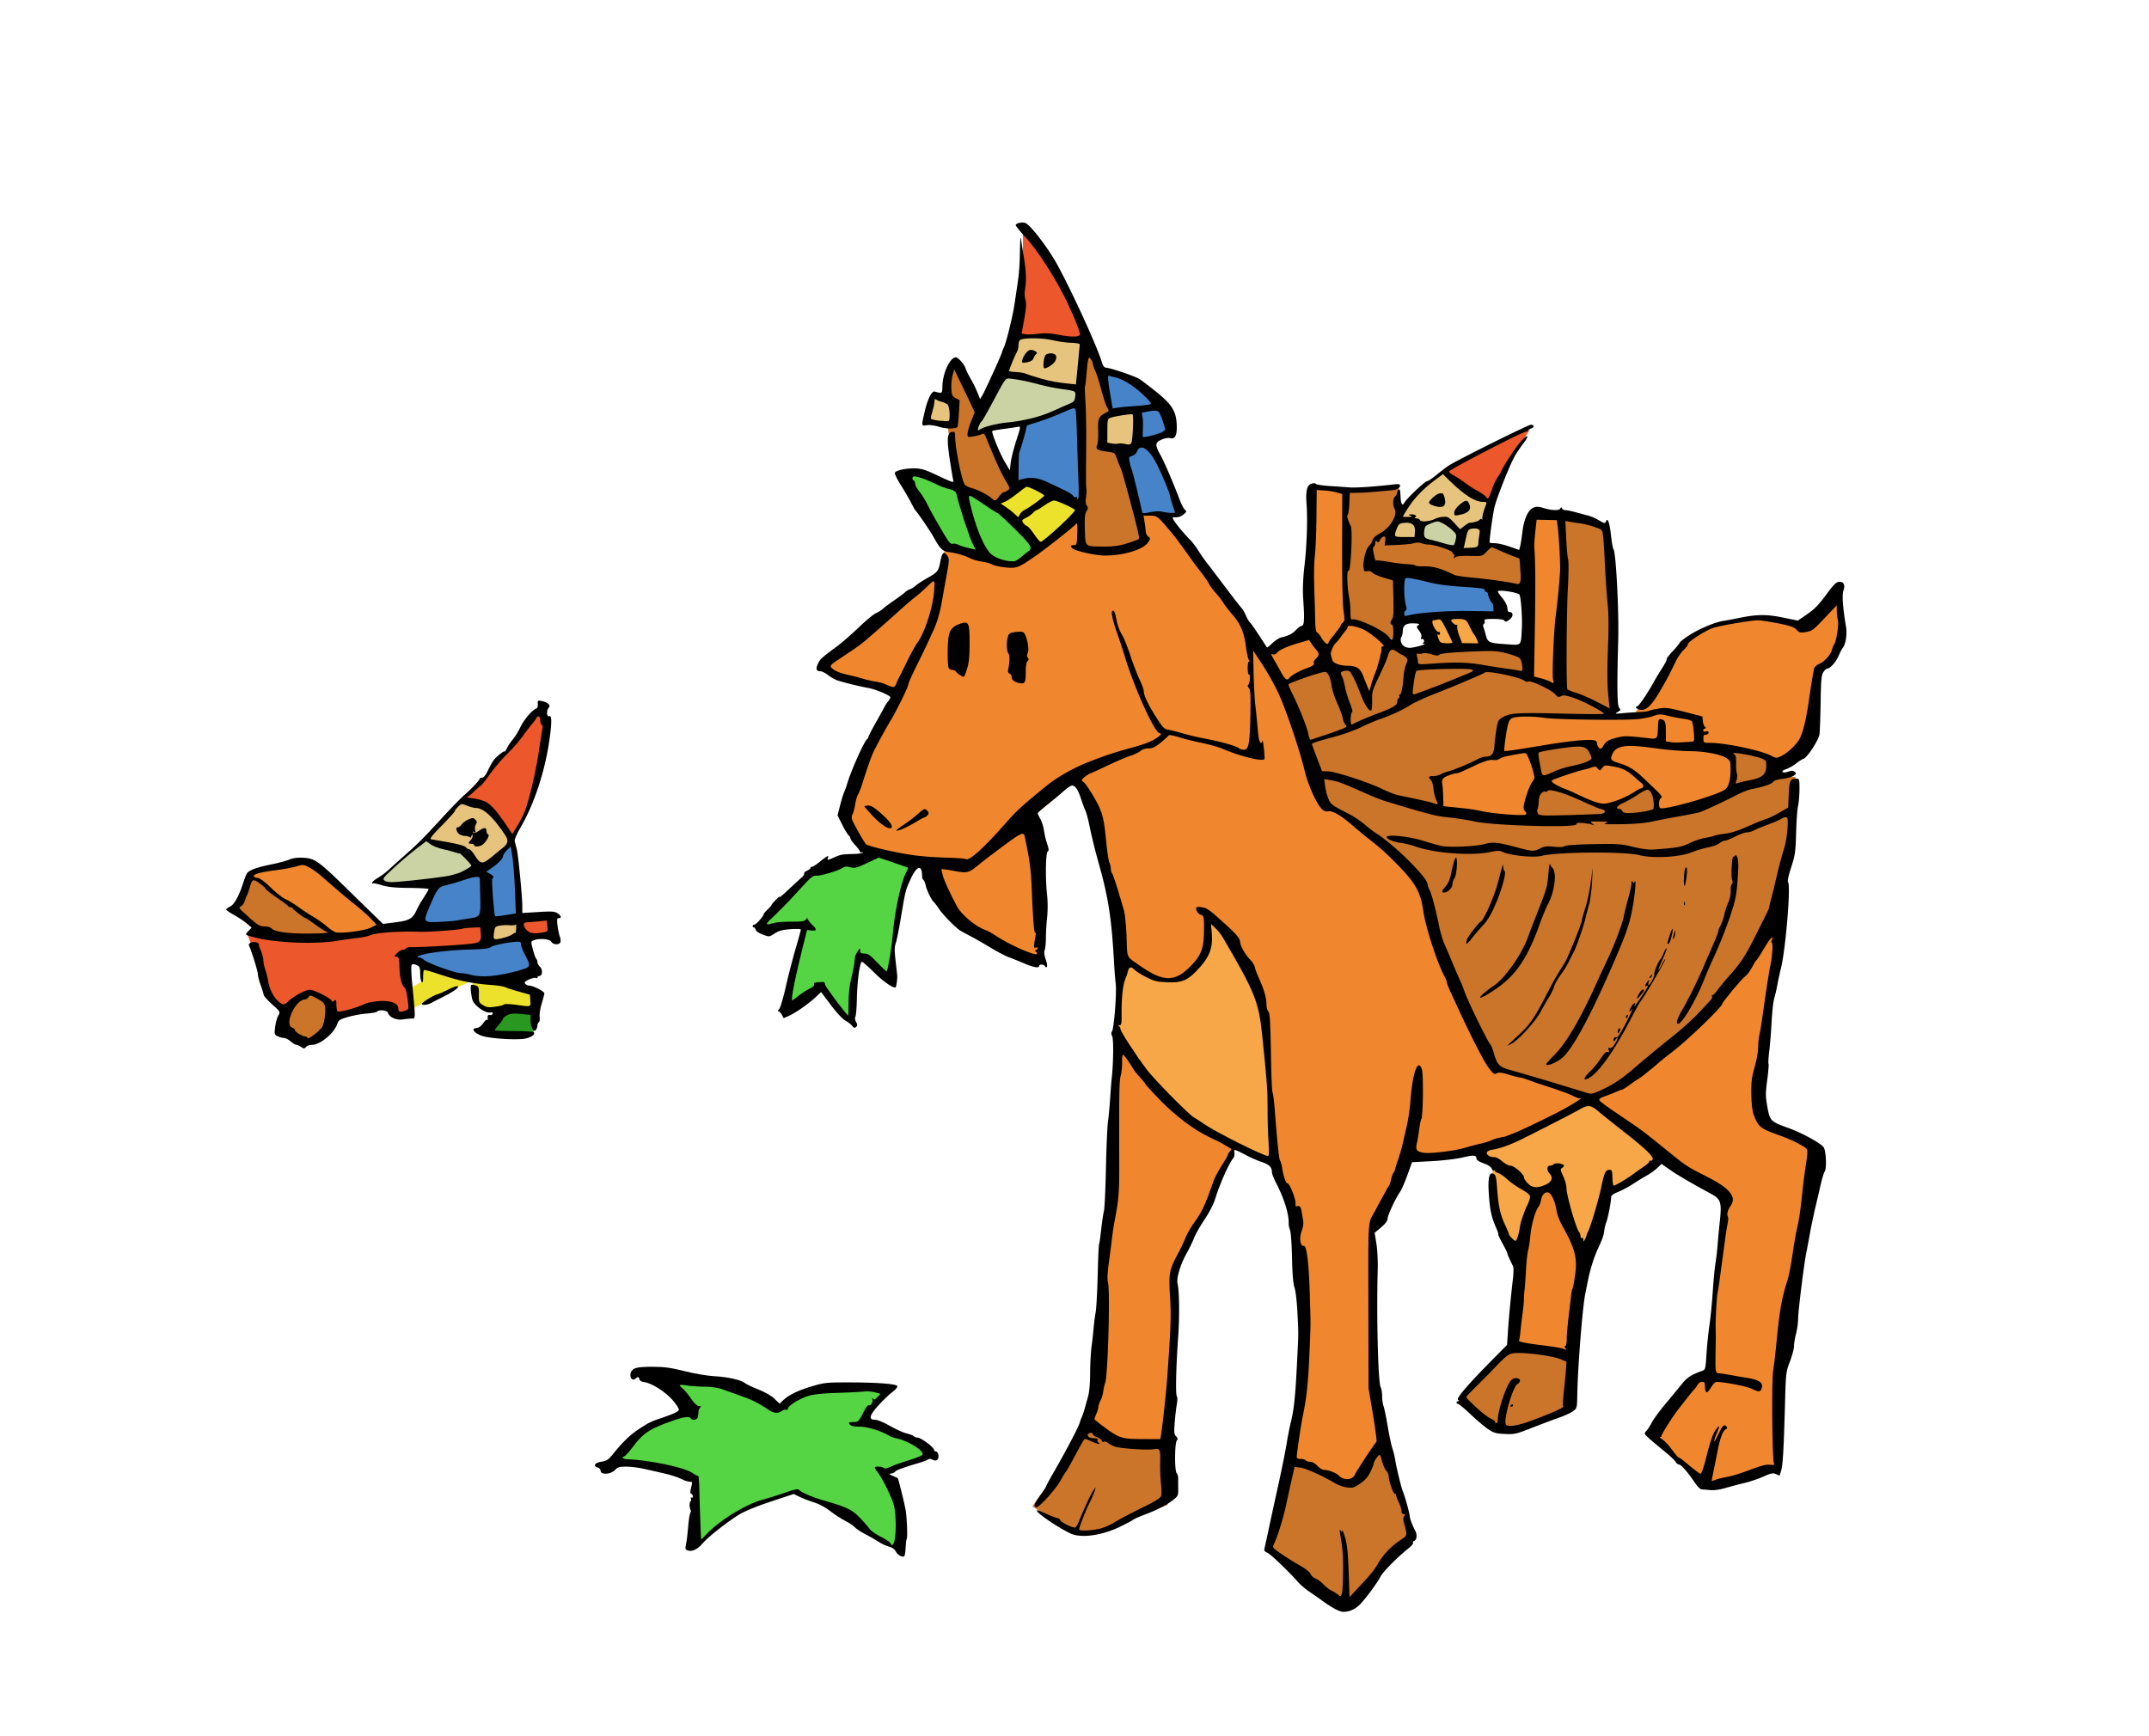 <svg xmlns:osb="http://www.openswatchbook.org/uri/2009/osb" xmlns="http://www.w3.org/2000/svg" width="499.244" height="403.293" viewBox="0 0 468.041 378.087"><defs><linearGradient id="f" osb:paint="solid"><stop offset="0" stop-color="#e7c47e"/></linearGradient><linearGradient id="g" osb:paint="solid"><stop offset="0" stop-color="#cbd2a4"/></linearGradient><linearGradient id="e" osb:paint="solid" gradientTransform="translate(-31.946 -27.197)"><stop offset="0" stop-color="#f7a747"/></linearGradient><linearGradient id="b" osb:paint="solid"><stop offset="0" stop-color="#f0872e"/></linearGradient><linearGradient id="j" osb:paint="solid" gradientTransform="translate(31.946 27.197)"><stop offset="0" stop-color="#299820"/></linearGradient><linearGradient id="i" osb:paint="solid"><stop offset="0" stop-color="#4683c8"/></linearGradient><linearGradient id="h" osb:paint="solid"><stop offset="0" stop-color="#ece22c"/></linearGradient><linearGradient id="d" osb:paint="solid"><stop offset="0" stop-color="#ec572c"/></linearGradient><linearGradient id="c" osb:paint="solid"><stop offset="0" stop-color="#cb752b"/></linearGradient><linearGradient id="a" osb:paint="solid"><stop offset="0" stop-color="#55d444"/></linearGradient></defs><path d="M130.97 318.421c1.147-.172 1.534-.421 2.476-1.593 2.154-2.683 3.812-4.281 5.755-5.552 2.272-1.485 2.3-1.498 5.858-2.723 1.774-.61 2.73-1.098 2.793-1.424.052-.272-.605-1.282-1.462-2.243-1.616-1.815-4.593-3.655-6.185-3.824-.492-.052-.883-.294-.94-.582-.115-.584-.4-.625-.895-.13-.629.629-1.354-.37-.981-1.351.394-1.038 1.288-1.263 4.973-1.251 2.346.008 3.817.215 6.75.953 2.223.56 4.91 1.01 6.6 1.106 2.928.166 5.805.836 6.6 1.536.247.218 1.53.822 2.85 1.342 1.461.576 2.833 1.365 3.506 2.018l1.107 1.071.843-.784c1.262-1.174 3.26-2.13 6.358-3.041 2.536-.746 3.208-.817 7.633-.806 6.616.018 10.628.318 10.817.81.083.217-.344.754-.957 1.204-1.219.895-3.375 3.093-4.279 4.361-.868 1.22-.753 1.77.367 1.77.573 0 1.863.53 3.273 1.343 1.28.738 2.896 1.47 3.59 1.626.696.156 1.41.43 1.588.608.178.178.57.323.872.323.695 0 3.532 2.1 3.532 2.614 0 .213.187.386.415.386.558 0 .8 1.414.312 1.82-.278.23-.57.225-1.027-.02-.405-.216-.769-.238-.994-.06-.196.155-.829.42-1.406.59-3.854 1.128-5.428 1.693-5.73 2.056-.189.228-.63.425-.982.439-.49.019-.396.13.412.479.577.25 1.08.484 1.119.52.135.127 1.525 5.748 1.72 6.96.286 1.77.444 5.902.238 6.235-.097.156-.207.993-.245 1.86-.038.868-.156 1.718-.262 1.888-.29.471-1.545-.203-1.924-1.035-.204-.447-.744-.816-1.492-1.017-.644-.174-1.675-.657-2.29-1.075-.615-.417-1.882-1.144-2.816-1.616-.934-.472-1.961-1.149-2.282-1.505-.321-.355-1.266-.987-2.1-1.403-.834-.416-2.3-1.37-3.257-2.119-1.05-.821-2.446-1.575-3.52-1.9-.98-.297-2.379-.828-3.109-1.182l-1.328-.643-5.033 1.666c-3.263 1.08-5.71 2.092-6.961 2.876-2.7 1.692-6.782 4.926-7.84 6.21-1.052 1.276-2.32 1.887-3.222 1.553-.57-.21-.613-.366-.388-1.382.14-.63.342-2.29.45-3.69.108-1.401.315-2.767.459-3.036.144-.27.207-.544.14-.61-.298-.3-.386-1.767-.116-1.934.165-.102.225-.381.133-.62-.094-.244-.036-.355.13-.253.162.101.296-.015.296-.259 0-.243-.158-.495-.351-.56-.262-.087-.27-.436-.032-1.375.302-1.19.284-1.258-.336-1.258-.36 0-1.19-.28-1.843-.624-.653-.343-2.336-.882-3.738-1.198-1.403-.316-3.428-.775-4.5-1.02-1.073-.245-2.745-.448-3.716-.451-1.502-.005-1.869.105-2.46.743-.9.97-3.124 1.102-3.124.185 0-.312-.268-.635-.6-.722-1.14-.298-.686-1.063.759-1.28z"/><path d="M164.59 651.387c5.177.248 12.541 1.842 14.21 3.076.483.356.975.587 1.095.513.12-.075.248 1.438.283 3.36.048 2.638.294 9.482.377 10.505.005.06.448-.362.984-.938 2.952-3.168 8.643-6.688 12.498-7.732a84.75 84.75 0 004.89-1.535c2.204-.774 2.679-.854 3.023-.51.54.538 2.925 1.555 5.164 2.2 5.203 1.5 6.24 1.99 7.95 3.747.907.934 1.872 2.033 2.143 2.443.27.41 1.376 1.193 2.456 1.741 1.08.549 2.036 1.184 2.123 1.412.304.792.727.407.944-.86.36-2.1.234-5.974-.247-7.59-.536-1.801-2.413-5.605-3.41-6.913-.39-.511-.709-1.018-.709-1.126 0-.314 1.65-.227 1.981.104.202.202.697.11 1.496-.276.657-.317 2.454-.954 3.993-1.415 1.539-.46 2.866-1.015 2.95-1.233.323-.842-3.141-2.999-5.662-3.525-.554-.116-1.278-.376-1.608-.578-1.683-1.031-4.748-1.974-6.416-1.974-1.199 0-1.88-.143-2.134-.45-.403-.486-.319-.527 1.178-.576.585-.019.908-.39 1.65-1.893.544-1.103 1.074-1.815 1.292-1.736.449.16.95-.72.767-1.345-.099-.335-.064-.353.135-.072.203.287.433.202.956-.354l.688-.733-1.214-.327c-.668-.18-1.73-.258-2.358-.174-.63.084-3.237.218-5.794.299-3.03.095-5.221.316-6.29.635-1.895.564-4.51 2.175-4.51 2.778 0 .227-.174.345-.388.264-.213-.082-.644.038-.957.268-.819.598-1.725.515-2.888-.267-2.145-1.44-3.498-2.125-5.817-2.945-1.32-.466-3.143-1.12-4.05-1.45-1.096-.4-2.455-.612-4.05-.63-1.32-.015-3.04-.133-3.823-.262-1.699-.28-1.943-.136-1.014.595.381.3 1.21 1.294 1.84 2.21.756 1.098 1.354 1.665 1.757 1.665.474 0 .53.08.25.36-.198.198-.36.66-.36 1.026s-.082.879-.182 1.14c-.202.526-1.179.642-1.468.174-.317-.512-1.601-.334-4.149.574-4.826 1.72-6.175 2.601-8.335 5.443-.86 1.13-1.744 2.126-1.965 2.21-.756.29-.4.623.724.677z" fill="url(#a)" transform="translate(-27.852 -333.495)"/><path d="M284.473-170.439c.489-.187.835.065.604.44-.211.34-1.025.333-1.025-.01 0-.148.19-.34.421-.43z"/><path d="M361.48 487.884l9.638-14.27s5.375-4.264 10.38-5.56c5.003-1.298 18.533.926 18.533.926l6.302-6.487s.926 8.896-.186 10.935c-1.112 2.039-5.375 4.819-5.375 4.819l-.74 16.495-11.307 6.487s-23.908-6.487-25.02-7.414c-1.113-.926-2.225-5.93-2.225-5.93z" fill="url(#b)" fill-rule="evenodd" transform="translate(-5.24 -332.753)"/><path d="M291.978 502.156l104.346-.186-2.78 27.43-12.232 19.276-19.09 17.422s-8.526 5.93-9.453 5.56c-.926-.37-22.055-6.487-22.055-6.487s-13.53-28.171-13.715-30.025c-.186-1.853-2.78-12.047-2.78-12.047s-10.38-7.599-11.12-9.082c-.742-1.482-9.638-5.374-10.01-6.116-.37-.741-.926-4.819-1.111-5.745z" fill="url(#c)" fill-rule="evenodd" transform="translate(-5.24 -332.753)"/><path d="M319.779 435.433l10.564 7.784s1.668-7.97 3.151-9.637c1.483-1.668 5.004-7.414 5.004-7.414l-7.784 3.522zM226.367 405.779s16.125 2.78 16.125.926c0-1.853-8.155-15.383-8.155-15.383l-6.301-8.525V395.4z" fill="url(#d)" fill-rule="evenodd" transform="translate(-5.24 -332.753)"/><path d="M214.691 439.325s-3.707-14.27-3.15-15.383c.555-1.112-.557-6.487-.557-7.228 0-.742 2.039-4.263 2.039-4.263l15.013 29.098-11.306 2.225z" fill="url(#c)" fill-rule="evenodd" transform="translate(-5.24 -332.753)"/><path d="M189.3 509.94s5.189-12.233 5.374-14.086c.186-1.853 6.116-13.53 6.116-13.53l5.931-10.935 3.522-10.379.741-9.267 24.465-12.418 21.5 2.04 20.943 28.356s4.077 29.655 3.15 29.099c-.926-.556-40.774 3.336-40.774 3.336l-14.827 12.603s-8.155 6.487-9.082 6.301c-.927-.185-22.982-2.224-22.982-2.224z" fill="url(#b)" fill-rule="evenodd" transform="translate(-5.24 -332.753)"/><path d="M298.512 439.672l11.402-.655.13 23.197-.261 10.484s-4.98-2.621-6.029-3.014c-1.048-.393-5.11-1.31-5.11-1.31l-.132-10.616-.131-9.96.393-7.47zM365.421 645.033l10.037-12.789 17.16 3.238.161 17.16-16.35 4.047z" fill="url(#c)" fill-rule="evenodd" transform="translate(-5.24 -332.753)"/><path d="M330.293 587.403l10.037 4.047-4.047 15.055-5.504-9.227z" fill="url(#e)" fill-rule="evenodd" transform="translate(-5.24 -332.753)"/><path d="M230.089 660.897l11.655-16.673 6.637 2.752 11.332.971-.162 12.627-10.684 4.209s-4.533 1.942-7.609 1.942c-3.075 0-11.17-5.828-11.17-5.828z" fill="url(#c)" fill-rule="evenodd" transform="translate(-5.24 -332.753)"/><path d="M222.635 48.482c-.684.007-1.412.265-1.412.584 0 .179.9 1.29 1.998 2.47 2.418 2.597 5.788 7.672 8.295 12.493 1.805 3.472 3.86 8.43 3.685 8.889-.189.492-1.789.537-4.098.113-2.589-.475-3.316-.516-5.23-.289-.99.118-2.152.15-2.582.072l-.781-.142.564-3.147c.42-2.34.49-3.416.272-4.205-.162-.583-.233-1.417-.16-1.851.38-2.279.338-4.096-.167-7.229a350.454 350.454 0 01-.681-4.361c-.069-.495-.156.653-.194 2.55-.074 3.774-.177 5.087-.654 8.25a2192.6 2192.6 0 00-.562 3.75c-.366 2.464-1.756 8.117-2.262 9.196-.244.52-.443 1.023-.443 1.12 0 .304-3.68 8.397-4.235 9.312l-.531.875-.354-.875c-.648-1.603-1.016-2.365-1.816-3.756-.436-.759-.892-1.703-1.012-2.1-.252-.833-1.614-2.376-2.084-2.361-1.298.04-2.854 3.354-2.931 6.24-.046 1.693-.036 1.685-1.696 1.215-.625-.177-1.565 1.716-2.175 4.385-.735 3.212-.747 3.141.46 2.945.602-.098 1.718.052 2.696.36 1.482.465 3.54.483 3.988.034.075-.074.211-1.415.305-2.98l.17-2.846-.848-.443c-.743-.39-.86-.641-.951-2.057-.057-.887.056-2.199.252-2.916l.355-1.304 1.38 2.845a581.626 581.626 0 012.238 4.672l.859 1.826-.785 1.961c-.432 1.078-.785 2.307-.785 2.733 0 .742.05.763 1.275.56.701-.116 1.515-.336 1.809-.49.443-.233.614-.087 1.002.86 2.1 5.125 3.265 7.692 4.175 9.199 1 1.656 1.03 1.782.526 2.166-.295.223-.696.41-.89.416-.196.005-.645.413-.997.908-.723 1.015-.97 1.088-1.594.465-.7-.7-2.955-1.873-4.297-2.235-.68-.183-1.396-.525-1.59-.758-.66-.796-2.119-8.036-2.119-10.525 0-.948-.084-1.076-.654-.992-1.08.158-1.195 1.458-.523 5.941.334 2.23.678 4.291.763 4.58.188.636-.148.526-4.023-1.306-2.016-.953-2.988-1.241-4.262-1.262-2.192-.036-4.325.446-4.431 1-.047.243.57 1.48 1.37 2.748.8 1.267 1.782 2.953 2.182 3.748.4.795.797 1.513.881 1.596.561.553 3.364 4.678 4.14 6.094 1.27 2.312 1.845 2.87 3.134 3.035 1.593.204 3.52.76 4.722 1.361.579.29 1.694.61 2.48.713.787.103 1.824.39 2.303.639.48.248 1.802.537 2.938.642 2.396.223 2.793.068 6.531-2.535 2.504-1.744 8.534-6.527 8.924-7.08.124-.175.183.83.13 2.232-.09 2.4-.133 2.548-.75 2.526-.745-.027-.839.246-.251.734.683.567 5.049 1.53 6.947 1.533 4.136.005 8.431-1.296 9.469-2.869.546-.828.55-.894.055-1.261-.288-.214-.537-.687-.553-1.051-.016-.364-.133-1.304-.26-2.088l-.23-1.424h1.408c1.52 0 1.653.098 4.21 3.127 1.343 1.59 2.006 2.468 4.257 5.635a116.221 116.221 0 002.736 3.687c.65.825 1.392 1.906 1.648 2.4.257.496.894 1.362 1.416 1.926a19.38 19.38 0 011.737 2.25c.431.674 1.288 1.787 1.902 2.473 1.738 1.941 2.577 3.886 2.97 6.883.194 1.468.488 2.837.655 3.043.184.227.19.375.016.375-.158 0-.277.664-.266 1.474.011.811.124 1.41.25 1.332.355-.219.271 1.833-.09 2.194-.225.226-.197.44.096.734.326.327.398 1.477.336 5.367-.106 6.698-.352 8.1-1.422 8.1-.368 0-.798-.112-.955-.25-.663-.582-3.82-1.474-8.15-2.303a52.782 52.782 0 01-4.264-1.027c-1.085-.324-2.444-.665-3.022-.758-.906-.146-1.24-.467-2.455-2.342-1.848-2.856-2.945-5.086-2.945-5.992 0-.403-.393-1.53-.875-2.506-.482-.975-1.388-3.325-2.012-5.222-.624-1.898-1.43-3.923-1.793-4.5-.698-1.116-1.15-2.44-1.459-4.276-.107-.639-.36-1.125-.586-1.125-.535 0-.196 1.767.98 5.1a127.541 127.541 0 011.575 4.8c2.007 6.695 6.331 16.32 7.531 16.764.593.22.536.311-.73 1.182-.936.644-2.641 1.29-5.375 2.037-3.617.988-5.395 1.574-9.106 3.01-3.387 1.31-6.96 3.324-9.345 5.263-5.2 4.23-6.49 5.401-8.655 7.866-4.918 5.6-8.16 8.556-8.892 8.103-.203-.125-2.2-.272-4.438-.326-2.238-.054-5.47-.303-7.183-.553-3.826-.558-9.66-1.918-10.145-2.365-.197-.181-1.028-1.545-1.845-3.03-1.352-2.451-1.452-2.765-1.106-3.448.21-.414.478-1.416.596-2.227.118-.811.39-1.756.601-2.1.212-.343.598-1.3.858-2.125 1.167-3.713 2.111-6.383 2.601-7.351 1.093-2.16 2.653-5.007 3.7-6.75 1.39-2.317 3.804-7.263 3.804-7.799 0-.227.826-2.076 1.834-4.107 1.009-2.032 2.14-4.369 2.514-5.194.374-.825.898-1.971 1.164-2.549.775-1.68 1.404-3.872 1.85-6.45.228-1.32.685-3.88 1.017-5.69.54-2.949.556-3.364.154-3.977-.74-1.13-1.17-.813-1.54 1.133-.42 2.206-.567 2.393-2.897 3.701-1.016.57-2.126 1.3-2.469 1.623-.343.323-.893.671-1.223.776-.329.104-.86.431-1.177.726-.318.295-1.387 1.091-2.377 1.768-.99.677-2.07 1.485-2.4 1.797-.33.31-1.006.734-1.5.941-.496.207-2.183 1.606-3.75 3.107-1.568 1.502-3.729 3.379-4.801 4.17-3.333 2.46-3.575 2.682-4.07 3.727-.543 1.143-.384 1.648.52 1.648.339 0 1.107.386 1.708.858s1.565 1.007 2.142 1.187c1.604.502 4.762 1.266 6.6 1.596 1.665.299 4.8 1.64 4.8 2.055 0 .123-.249.544-.554.937-.305.394-.61.852-.676 1.018-.066.166-.897 1.672-1.845 3.345-.95 1.674-1.725 3.18-1.725 3.348 0 .168-.1.351-.225.406-.583.26-3.64 7.082-4.414 9.85a15.462 15.462 0 01-.601 1.65c-.216.495-.634 1.857-.93 3.026l-.537 2.125 1.01 2.01c.555 1.105 1.187 2.156 1.404 2.335.217.18.395.479.395.665 0 .186.474.852 1.05 1.48.577.628 1.05 1.278 1.05 1.443 0 .166.133.218.298.116.165-.102.301-.077.3.056 0 .134-.979.27-2.175.303-2.436.067-2.623.103-4.19.797-1.384.613-1.461.612-1.224-.006.237-.617-.158-.41-1.91.996-.688.552-1.398 1.004-1.576 1.004-.179 0-.325.113-.325.252 0 .138-.345.41-.767.601-.422.193-.696.462-.61.602.087.14-.16.53-.548.867-.388.337-1.767 1.605-3.065 2.818-1.298 1.214-2.095 1.87-1.771 1.457.323-.411.054-.221-.6.42-.653.642-1.156 1.215-1.115 1.274.04.059-.33.492-.824.965-.495.472-.899.951-.899 1.066 0 .412-1.658 2.277-2.025 2.277-.206 0-.375.136-.375.301 0 .165.12.299.265.299.146 0 .328.237.405.525.078.294.763.755 1.552 1.043 1.41.516 1.416.516 2.567-.246.884-.585 1.686-.803 3.432-.935 1.253-.095 2.279-.054 2.279.092 0 .145-.535 2.089-1.188 4.318a157.48 157.48 0 00-2.123 8.254c-.515 2.31-1.15 4.436-1.41 4.724-.277.308-.332.526-.135.526.186 0 .51.33.721.734l.387.737 1.256-.563c1.455-.651 4.264-2.638 5.82-4.115l1.076-1.022 2.149 2.856c1.204 1.602 2.566 3.074 3.103 3.351.527.273 1.192.782 1.479 1.133.413.506.6.562.898.27.3-.296.296-.514-.016-1.096-.225-.42-.284-.897-.14-1.129.136-.22.278-1.883.314-3.695.082-4.075.648-8.263 1.115-8.258.19.002 1.354 1.017 2.588 2.254 2.014 2.018 4.39 3.657 4.762 3.285.132-.132.362-1.748.34-2.393-.006-.165-.165-1.628-.354-3.252-.265-2.279-.26-3.182.02-3.957.2-.552.686-2.935 1.08-5.296 1.047-6.27 1.027-6.192 2.186-8.72 1.317-2.873 2.472-3.184 2.472-.667 0 .39.125.785.278.879.152.094.37.608.486 1.142.24 1.116 1.258 3.226 1.77 3.67.19.166.707.842 1.146 1.502.92 1.383 3.715 4.214 4.76 4.822.39.228 1.386.764 2.21 1.19.826.426 2.713 1.51 4.196 2.408 1.483.899 3.306 1.858 4.05 2.13.745.27 2.254.875 3.354 1.345 2.057.878 3.25 1.082 3.25.554 0-.434 1.125-.37 1.283.075.074.206.251.267.393.134.142-.133.036-.858-.236-1.615-.334-.928-.41-1.596-.233-2.06.144-.378.264-1.608.268-2.735.004-1.126.123-3.129.265-4.449.15-1.384.146-3.415-.01-4.799-.4-3.554-.32-9.209.131-9.488.287-.177.258-.55-.125-1.67a18.403 18.403 0 01-.687-2.9c-.108-.802-.456-1.92-.774-2.485-.317-.565-.576-1.137-.576-1.273 0-.137.98-1.013 2.176-1.947 1.196-.935 2.76-2.236 3.475-2.893.715-.657 1.545-1.195 1.841-1.195.687 0 1.298.937 1.967 3.011.291.902.69 1.977.887 2.389.196.413.528 1.56.736 2.55.75 3.562 1.291 5.767 2.4 9.75 1.924 6.91 2.627 11.607 3.135 21 .076 1.403.235 3.403.354 4.444.24 2.108-.375 9.9-.826 10.463-.184.229-.162.585.06 1 .326.61.267 5.892-.101 9.143-.075.66-.228 2.619-.34 4.351-.112 1.733-.325 4.038-.475 5.123-.15 1.086-.349 5.675-.443 10.2-.094 4.524-.293 8.7-.441 9.277-.15.577-.415 2.382-.592 4.012-.178 1.629-.386 3.064-.463 3.189-.077.125-.213 3.179-.303 6.787-.09 3.609-.29 7.236-.443 8.06-.154.826-.354 2.38-.444 3.452a92.15 92.15 0 01-.45 4.049c-.16 1.155-.297 3.72-.304 5.7-.009 2.315-.18 4.19-.48 5.25-.257.908-.577 2.055-.71 2.55a16.943 16.943 0 01-.626 1.8c-.21.495-.412 1.04-.45 1.211-.185.85-2.924 6.07-5.8 11.057-.846 1.467-1.539 2.77-1.539 2.893 0 .123-.612 1.054-1.36 2.07-1.266 1.72-1.464 2.42-.683 2.42.605 0 4.147-3.919 5.096-5.637.52-.942 1.115-1.916 1.32-2.164.205-.247 1.138-1.9 2.074-3.672.936-1.772 1.805-3.287 1.932-3.365.127-.079.754.123 1.39.447 1.18.601 2.516.856 1.667.319-.228-.144-.32-.41-.207-.594.132-.214-.096-.337-.637-.34-1.04-.006-1.738-.416-1.463-.861.262-.424 1.07-.437 1.07-.018 0 .174.395.453.877.621.482.168.952.508 1.047.754.095.247.318.357.494.248.177-.109.548-.004.826.232.279.237.924.596 1.434.797 1.11.439 7.071.857 8.617.606 1.342-.218 1.432-.016 1.358 3.049-.03 1.225.05 3.196.175 4.379.126 1.182.14 2.432.03 2.777-.139.437-1.441 1.231-4.29 2.617-2.248 1.094-4.823 2.458-5.722 3.033-.899.575-2.39 1.226-3.315 1.448-1.922.46-4.53.552-4.53.16 0-.471 1.48-4.217 2.363-5.975.472-.941.948-2.048 1.056-2.46l.197-.75-.505.69c-.496.678-2.041 3.981-3.108 6.647-.294.736-.664 1.381-.822 1.434-.488.162-3.084-1.08-3.27-1.565-.096-.252-.345-.457-.552-.457-.207 0-1.288-.413-2.4-.918-1.114-.505-2.076-.866-2.14-.803-.372.373 4.091 3.468 7.231 5.016 2.29 1.129 6.877.513 10.928-1.467 1.378-.673 2.665-1.358 2.861-1.521.196-.163 1.268-.639 2.379-1.057 2.715-1.022 4.895-2.142 6.264-3.22 1.057-.833 1.13-.994 1.105-2.436a69.576 69.576 0 01-.008-2.264c.01-.396-.142-.916-.34-1.154-.466-.562-.43-6.537.043-7.107.256-.308.217-.528-.162-.907-.425-.425-.47-.886-.29-3.093.115-1.427.324-3.207.464-3.956.144-.772.14-1.5-.01-1.681-.306-.369-.169-6.39.293-12.883.318-4.478.257-10.077-.127-11.594-.296-1.168.57-4.16 1.877-6.478.629-1.116 1.39-2.678 1.69-3.471.3-.793 1.329-2.615 2.287-4.049.958-1.434 1.968-3.35 2.244-4.258 1.002-3.294 3.06-7.977 3.986-9.064.24-.283.376-.845.299-1.248-.163-.854-.091-.838 2.62.576.997.52 2.518 1.178 3.382 1.465 1.572.522 2.164 1.127 2.164 2.209 0 .318.41 1.374.912 2.346 1.795 3.479 2.806 6.77 2.738 8.916-.01.302.125.909.299 1.35.174.44.366 3.163.426 6.05.073 3.55.248 5.64.539 6.451.24.67.52 3.051.635 5.399.253 5.178.265 3.933-.114 11.55-.34 6.837-.65 9.727-1.35 12.526-.236.949-.651 3.074-.921 4.724-.27 1.65-1.016 5.363-1.656 8.25-.64 2.888-1.58 7.208-2.09 9.6-.51 2.393-.987 4.593-1.059 4.889-.088.361.109.627.596.812.685.26 4.502 3.896 6.713 6.39.556.628 1.702 1.604 2.547 2.169a76.797 76.797 0 012.285 1.582c2.41 1.787 4.18 2.758 5.027 2.758 1.287 0 2.467-.49 3.473-1.444 1.168-1.107 3.884-4.747 4.629-6.205.567-1.111 3.673-4.247 6.197-6.256.59-.47.997-.977.904-1.127-.093-.15.043-.354.301-.453.518-.199.62-1.335.193-2.144-.65-1.234-1.224-2.749-1.224-3.233 0-.567-1.066-4.417-1.492-5.388-.333-.759-1.433-5.311-1.668-6.899-.098-.66-.365-1.74-.592-2.4-.227-.66-.692-2.848-1.033-4.862-.341-2.013-.755-4.014-.918-4.445-.164-.43-.297-1.39-.297-2.133 0-.742-.145-1.618-.32-1.947-.568-1.06-.93-15.67-.64-25.764.05-1.732-.08-4.212-.29-5.511l-.381-2.362 1.416-1.195c.96-.81 1.414-1.425 1.414-1.912 0-.718 1.71-4.372 2.74-5.856.3-.431 1-2.05 1.559-3.6l1.015-2.814 4.301-.228c2.366-.125 5.387-.484 6.715-.799 2.45-.58 3.022-.529 3.022.273 0 .267.63.675 1.564 1.01.947.34 1.637.788 1.746 1.133.1.314.308.493.461.399.153-.095.277-.044.277.113s.305.363.676.459c.371.095 1.231.683 1.91 1.306.68.624 1.938 1.539 2.8 2.034 2.318 1.333 2.438 1.488 2.054 2.63-.18.534-.424 1.105-.543 1.27-.177.244-1.241 3.198-1.352 3.75-.016.083-.138.758-.271 1.5-.133.743-.373 1.6-.533 1.904-.277.527-.327.519-1.016-.129-.398-.374-.725-.805-.725-.959 0-.153-.392-1.109-.87-2.123-1.01-2.136-1.419-4.046-1.696-7.923-.165-2.304-.295-2.836-.768-3.088-.935-.501-1.258.868-1.029 4.369.225 3.424.567 5.038 1.543 7.275.378.866.616 1.574.527 1.574-.088 0 .322.88.913 1.954.59 1.073 1.058 2.027 1.04 2.119-.017.092.207.665.499 1.273l.761 1.586c.128.265.115 1.481-.029 2.701-.458 3.875-.89 8.423-1.09 11.469l-.195 2.953-3.027 3.06c-5.516 5.576-8.122 8.61-7.65 8.909.298.19.312.268.046.271-.206.003-.375.14-.375.305 0 .165.154.3.342.3.188 0 1.374.986 2.635 2.19 1.26 1.205 2.963 2.656 3.783 3.223 1.317.911 1.754 1.044 3.752 1.139 2.112.1 2.501.011 5.851-1.309 1.974-.778 4.61-1.769 5.858-2.203 1.248-.434 2.666-1.082 3.15-1.44.862-.637.88-.713.934-3.601.113-6.163 1.134-19.041 1.748-22.045.247-1.212.504-2.473.568-2.803.458-2.34 1.323-5.113 2.15-6.9 1.08-2.33 1.272-2.895 1.438-4.203a7.824 7.824 0 01.422-1.647c.355-.865 1.09-4.71 1.043-5.449-.022-.334.495-.713 1.558-1.145.875-.354 2.316-1.127 3.204-1.716a52.497 52.497 0 012.964-1.817c.743-.41 1.782-1.153 2.307-1.65l.955-.903 1.744 1.227c1.604 1.129 4.86 3.037 9.051 5.303 2.11 1.14 2.331 1.837 1.889 6-.176 1.65-.4 4.012-.496 5.25-.097 1.237-.303 2.993-.457 3.9-.155.908-.418 3.674-.584 6.149-.167 2.475-.493 5.784-.727 7.351-.233 1.568-.52 4.377-.637 6.244-.207 3.316-.231 3.402-1.004 3.68-2.313.833-3.239 1.436-4.365 2.842-.674.842-2.281 2.794-3.572 4.338-1.291 1.543-2.623 3.354-2.959 4.025-.336.67-.865 1.496-1.174 1.834-.552.604-.544.628.41 1.51.534.493 2.017 1.745 3.295 2.781 1.279 1.036 2.464 2.145 2.635 2.465.171.32.492.58.713.58.477 0 1.927 1.641 3.385 3.826.577.866 1.274 1.582 1.547 1.592.272.009 1.103.08 1.845.156.836.086 2.092-.08 3.3-.435a98.874 98.874 0 014.19-1.104c1.232-.292 3.11-.926 4.174-1.408 1.594-.723 2.06-.82 2.649-.553.393.18.759.326.812.326.054 0 .246-.574.43-1.275.336-1.286.525-4.843.82-15.479.153-5.504.207-5.92 1.043-8.091.485-1.26.883-2.767.885-3.348.002-.581.204-1.8.447-2.707.244-.907.444-2.366.446-3.242.004-1.628 1.296-12.02 1.798-14.457.153-.743.495-2.566.76-4.051.265-1.485.8-4.05 1.19-5.7.389-1.65.942-4.012 1.228-5.25.286-1.237.651-2.418.81-2.624.473-.609.316-4.448-.214-5.256-.58-.884-4.675-3.135-7.67-4.215-3.897-1.405-4.036-1.543-4.586-4.54-.427-2.325-.432-2.952-.043-5.91.239-1.818.368-3.415.287-3.546-.081-.131-.02-1.3.139-2.598.158-1.298.362-3.643.45-5.21.228-3.993.415-5.71.737-6.75.153-.496.426-1.71.606-2.7.18-.99.517-2.543.75-3.451 1.02-3.969 2.197-17.992 1.58-18.814-.175-.234.068-1.418.678-3.3.858-2.65.96-3.375 1.066-7.47.064-2.494.253-5.128.42-5.852.167-.723.306-2.36.31-3.638.007-2.215-.025-2.326-.668-2.32-1.349.008-1.537.396-1.67 3.42l-.124 2.863-2.012 1.16c-1.106.638-2.408 1.258-2.89 1.377-.484.119-2.22.82-3.862 1.56-1.968.888-3.672 1.433-5.004 1.6-1.11.14-2.162.341-2.336.45-.174.107-1.052.314-1.95.46-.897.146-2.426.66-3.396 1.14-1.718.853-2.906 1.064-7.88 1.395-1.055.07-2.68-.141-4.5-.588-2.597-.636-3.367-.688-8.651-.586-3.576.07-5.953.238-6.195.44-.252.209-1.086.255-2.317.129-1.597-.164-2.124-.095-3.113.41-1.282.654-1.676.628-5.375-.38-3.582-.977-4.914-1.107-6.562-.64-1.944.551-7.71.816-9.487.436-.742-.159-2.635-.694-4.207-1.19-2.714-.856-7.342-1.35-7.67-.82-.248.402 1.374 1.137 2.918 1.322.885.107 2.343.458 3.24.782 4.22 1.521 12.424 2.113 16.579 1.195 1.186-.262 1.884-.283 2.279-.072 1.54.824 6.852 1.406 8.666.949 3.484-.877 18.035-.987 21.3-.16 3.003.76 8.724.453 11.39-.613 1.05-.421 2.679-.909 3.618-1.083.94-.173 2.037-.573 2.438-.888.4-.316.948-.575 1.215-.578.266-.002 1.28-.406 2.252-.899.972-.493 2.097-.896 2.502-.896.405 0 1.095-.194 1.533-.43.438-.236 1.81-.802 3.047-1.258 1.237-.456 2.516-1.005 2.842-1.22.325-.216.81-.393 1.08-.393.422 0 .472.335.361 2.475-.074 1.421-.42 3.37-.812 4.576-.376 1.155-1.059 3.719-1.518 5.699-.46 1.98-1.032 4.342-1.273 5.25-.242.907-.438 1.718-.434 1.8.004.083-.232.622-.524 1.2-.291.577-1.37 2.738-2.398 4.8-2.155 4.324-3.249 6-5.65 8.665-.949 1.052-2.144 2.5-2.657 3.217-.512.717-1.041 1.205-1.173 1.086-.133-.12-.139-.04-.014.175.136.237-.029.653-.414 1.05-.352.36-1.276 1.349-2.053 2.194-1.425 1.55-3.736 3.663-5.926 5.415a334.58 334.58 0 00-8.838 7.308c-2.262 1.938-3.95 3.09-5.988 4.09-2.594 1.272-2.93 1.363-3.9 1.074-.584-.174-2.68-.812-4.66-1.42-3.985-1.223-9.467-2.84-12.426-3.668-2.116-.591-2.66-1.202-3.336-3.742-.19-.712-.515-1.497-.725-1.744-.735-.87-5.273-10.216-5.703-11.746-.108-.387-.512-1.378-.894-2.203-.383-.825-1.138-2.58-1.678-3.9a131.11 131.11 0 00-1.668-3.901c-.378-.825-.909-2.58-1.18-3.9-.807-3.928-1.637-7.07-2.103-7.973-.241-.466-.438-1.029-.438-1.252 0-1.455-7.243-8.638-11.25-11.156-.495-.311-1.609-1.168-2.474-1.903-.866-.735-2.35-1.734-3.3-2.22-3.875-1.985-4.036-2.102-4.577-3.362-.292-.678-.615-1.925-.72-2.77l-.189-1.534 1.58.283c1.551.277 2.618.686 7.729 2.959 1.403.624 3.226 1.34 4.05 1.59 9.538 2.89 11.02 3.27 13.802 3.539 1.65.16 4.173.556 5.609.88 4.014.908 22.141 1.412 22.14.616 0-.3.368-.373 1.424-.28.784.07 1.696.229 2.026.354.591.224.591.222.017-.246-.542-.442-.428-.473 1.65-.445 1.577.02 2.013.102 1.483.271-1.023.328-.457.372 3.885.303 2.054-.033 4.618-.255 5.7-.494 1.08-.24 3.763-.76 5.96-1.158 2.198-.398 4.29-.814 4.65-.922.883-.267 5.237-2.286 8.004-3.713 1.238-.639 2.792-1.255 3.452-1.37 2.28-.395 4.343-1.09 4.597-1.544.16-.284.93-.536 2.04-.666.98-.116 2.083-.423 2.452-.682.587-.41.616-.518.223-.844-.344-.286-.678-.295-1.414-.039-.574.2-1.07.227-1.232.065-.162-.162.154-.413.785-.621.581-.192 1.55-.742 2.154-1.221.603-.48 1.344-.949 1.647-1.045.779-.247 3.232-3.994 3.437-5.25.094-.578.211-3.702.26-6.943.074-4.95.171-6.018.601-6.674.282-.43.686-.783.899-.783.599 0 1.914-1.52 2.465-2.85.273-.66.65-1.388.838-1.617.663-.813 1.003-2.941.732-4.588-.733-4.455-.906-6.98-.547-7.973.402-1.112.052-1.88-.85-1.863-.691.013-1.204.492-2.722 2.541-1.974 2.664-2.685 3.389-4.621 4.713l-1.754 1.2-3.293-.673c-3.564-.728-5.659-.7-9.697.135-1.155.239-2.616.51-3.245.605-1.843.278-5.35 1.765-7.505 3.182-1.1.724-2 1.43-2 1.57 0 .14-.675.967-1.498 1.838-.824.871-1.425 1.66-1.334 1.75.09.091-.345.955-.967 1.922-.623.967-1.35 2.163-1.62 2.658-1.422 2.622-3.359 5.516-3.806 5.688-.437.168-.448.235-.068.474 1.46.924 2.89-.132 4.916-3.625 1.827-3.151 1.881-3.254 3.57-6.736.4-.825 1.152-1.898 1.668-2.383.516-.484.937-1.054.937-1.267 0-.556 3.96-3.088 5.604-3.582 1.786-.538 8.216-1.62 9.627-1.62.596 0 2.577.297 4.402.659 2.598.514 3.469.814 4.012 1.385.593.623.869.7 1.912.533 1.51-.242 1.666-.357 4.523-3.381l2.32-2.457.03 1.256c.016.69.122 1.586.234 1.988.234.835-.34 4.629-.785 5.193-.162.207-.38.737-.486 1.178-.268 1.123-1.632 2.653-2.799 3.14-.583.244-1.044.686-1.135 1.085-.194.857-.66 3.746-1.22 7.572-.584 3.987-1.291 6.668-2.102 7.963-.809 1.292-2.558 2.863-3.896 3.502-.93.443-1.063.433-2.202-.16-2.155-1.124-9.9-2.748-13.117-2.752-1.493-.002-1.531-.024-1.556-.903-.02-.698.104-.9.554-.9.32 0 .58-.19.58-.422 0-.274-.21-.368-.6-.266-.647.17-.842-.364-.224-.615.283-.114.288-.213.024-.402-.193-.138-.395-.7-.45-1.248l-.1-.998-3.874-1c-3.476-.896-4.06-.97-5.678-.71-.992.16-1.947.38-2.121.487-.174.108-1.196.232-2.272.276a71.445 71.445 0 00-3.605.25c-1.356.139-1.542.105-1.049-.186.872-.515.87-.51.455-1.01-.417-.502-.472-4.773-.19-14.556.183-6.303-.483-19.28-1.023-19.95-.133-.165-.385-1.573-.558-3.127-.314-2.813-.727-3.909-1.104-2.927-.168.438-.342.406-1.52-.284-.73-.428-1.763-.887-2.294-1.019-.532-.132-1.749-.455-2.705-.717-.957-.262-1.993-.476-2.301-.476-.308 0-.638-.17-.734-.375-.14-.3-.212-.3-.352 0-.235.503-1.801.475-3.6-.067-1.192-.359-1.63-.374-2.306-.076-1.146.504-2.017 2.443-2.362 5.25-.156 1.275-.38 2.684-.496 3.13l-.21.813-2.1-.736c-1.155-.405-2.606-.738-3.225-.738-.619-.001-1.125-.073-1.125-.162 0-1.119.744-6.409 1.094-7.78.574-2.249 3.412-9.356 4.432-11.095.421-.72 1.25-1.941 1.841-2.715 1.462-1.915.984-2.154-.638-.319-1.1 1.245-3.899 5.548-4.297 6.608-.065.172-.372.674-.682 1.117-.31.443-.75 1.322-.976 1.951-1.088 3.013-1.02 2.92-1.602 2.258-.287-.327-1.13-.911-1.873-1.3a20.693 20.693 0 01-2.549-1.641 22.65 22.65 0 00-2.463-1.625c-.694-.382-1.2-.797-1.123-.922.343-.554 16.03-8.676 16.758-8.676.262 0 .479-.118.479-.264 0-.145.27-.335.6-.422.786-.205.774-.814-.016-.814-.566 0-15.87 7.609-17.866 8.883-.478.305-1.652 1.199-2.61 1.986-.956.787-1.916 1.432-2.13 1.432-.452 0-4.427 3.762-4.908 4.646-.43.79-.751.418-.838-.97-.039-.62-.084-1.296-.102-1.502-.05-.604-.63-.43-.63.189 0 .31-.204.73-.452.936-.525.436-.591 1.876-.125 2.748.707 1.32-.972 4.105-3.205 5.312-.856.463-1.507 1.04-1.57 1.39-.06.33-.442.956-.85 1.39-.708.752-1.373 3.543-1.134 4.761.048.248.098.532.11.633.014.1.336.124.718.05.403-.076.858.066 1.086.34.215.26 1.308.744 2.431 1.079l2.041.61.106 3.968c.076 2.895.003 4.098-.276 4.443-.48.597-.487 1.092-.017 1.248.351.117.38 2.883.033 3.229-.083.082-.442-.213-.799-.655-1.183-1.466-7.153-4.218-8.006-3.69-.178.11-.293-.526-.293-1.624 0-.992-.128-2.45-.285-3.242-.458-2.31-.542-6.102-.127-5.758.468.388.928-8.778.489-9.73-.744-1.611-.915-2.244-.668-2.49.144-.145.302-1.275.351-2.512l.09-2.25 1.813-.034c1.54-.029 2.868-.127 7.488-.556.97-.09 1.65-.492 1.65-.973 0-.358-.287-.414-1.426-.281-3.933.46-8.128.747-9.496.648-.84-.06-2.808-.198-4.373-.302-1.564-.105-2.918-.311-3.01-.46-.091-.148-.48-.188-.863-.087-1.098.287-1.416 1.482-1.191 4.488.256 3.424.05 9.195-.492 13.758-.246 2.064-.361 4.75-.27 6.299.237 4.002.24 4.106.178 5.326-.036.7-.206 1.125-.451 1.125-.217 0-.772.394-1.235.877-.839.876-1.703 1.317-3.226 1.648-.443.096-1.306.65-1.92 1.229-.615.58-1.148 1.018-1.186.974-.038-.043-.834-1.255-1.767-2.693-.934-1.438-1.823-2.692-1.977-2.787-.153-.095-.531-.744-.84-1.442-.308-.697-.755-1.468-.992-1.712s-1.371-1.69-2.521-3.211c-3.37-4.457-4.137-5.466-5.16-6.786a33.79 33.79 0 01-1.79-2.597c-.451-.743-1.247-1.77-1.77-2.283-.52-.514-1.572-1.7-2.335-2.637-1.305-1.603-1.68-2.326-1.162-2.244a2.703 2.703 0 002.18-.64c.612-.532.642-.65.242-.976-.251-.203-.763-1.181-1.137-2.171-1.408-3.73-3.31-8.158-4.19-9.75-1.228-2.226-1.19-2.742.24-3.362.64-.276 1.444-.428 1.79-.338 1.18.309 1.627-.579 1.506-2.99-.148-2.928-1.082-4.386-4.606-7.203-1.484-1.187-3.06-2.385-3.502-2.664-.949-.599-6.082-2.36-7.117-2.443-.557-.045-.8-.326-1.082-1.254-1.038-3.411-6.155-14.64-9.539-20.932-2.018-3.752-6.043-9.025-7.158-9.379a2.086 2.086 0 00-.64-.082zm-.715 44.457c.404-.035.29.356-.572 3.016-.557 1.717-1.102 3.88-1.211 4.807l-.198 1.683-.976-1.62c-1.206-2.003-3.143-6.757-2.83-6.95.126-.078 1.288-.282 2.584-.451 1.295-.17 2.646-.372 3-.45.078-.017.145-.03.203-.035zm104.963 35.75c1.197.01 3.638.437 4.015.815.338.337.69 4.996.557 7.34-.227 3.978.015 3.729-3.379 3.498-3.792-.259-4.035-.366-4.46-1.953-.194-.72-.437-1.531-.542-1.803-.105-.272-.054-.581.115-.686.17-.104.232-.388.14-.63-.14-.362.209-.44 1.944-.44 1.163 0 2.2.134 2.301.299.271.438.574.372 1.338-.291.729-.632.654-1.508-.129-1.508-.264 0-.459-.263-.459-.62 0-.747-.448-1.64-1.394-2.778-.388-.467-.707-.959-.707-1.094 0-.108.26-.152.66-.149zm-19.551 7.106c.18-.01.374-.01.582 0 1.177.051 1.36.127.977.408-.424.31-.404.435.185 1.184.42.533.59 1.051.47 1.427-.113.36-.069.518.114.405.166-.103.374.008.465.244.09.236.004.494-.193.574-.197.08-.088.167.242.195.766.065-2.145.883-3.168.891-.422.003-.982-.163-1.244-.37-.636-.499-.892-1.467-.535-2.023.158-.247.29-.812.292-1.254.006-1.092.558-1.616 1.813-1.681z"/><path d="M173.55 533.871c.62-.204 2.406-.358 3.97-.34 2.357.025 2.91-.058 3.234-.484.24-.315.395-.37.4-.141.005.204.415.759.91 1.232 1.157 1.106 1.137 1.452-.075 1.314l-.975-.11-.708 2.795c-1.808 7.143-2.893 12.546-2.518 12.546.069 0 .688-.455 1.376-1.01.687-.556 1.763-1.25 2.391-1.542.722-.336 1.084-.681.984-.94-.108-.282.118-.422.734-.453.49-.024 1.06-.058 1.266-.075.206-.016.389.248.406.587.023.455 4.732 6.733 5.05 6.733.029 0 .056-1.316.062-2.925.006-1.655.215-3.706.481-4.725.5-1.909.984-4.652.887-5.02-.032-.121.21-.661.54-1.2.529-.869.597-.903.598-.305 0 .557.166.675.947.675.777 0 1.284.357 2.845 2.005 1.045 1.103 1.945 1.946 2.001 1.875.276-.35 1.1-5.226 1.266-7.48.36-4.924 1.766-11.69 2.882-13.878.33-.649.559-1.21.506-1.248-.053-.037-1.514-.544-3.246-1.126l-3.15-1.058-2.548 1.197c-2.266 1.065-2.67 1.166-3.638.907-.818-.218-1.228-.19-1.646.117-.858.627-4.982 1.847-5.82 1.722-.624-.093-1.197.385-3.448 2.87-2.54 2.803-4.577 4.897-6.557 6.737-1.063.989-.871 1.231.593.748z" fill="url(#a)" transform="translate(-5.24 -332.753)"/><path d="M189.857 479.756c1.241.27 2.797.666 3.457.88.66.215 1.799.476 2.531.581.732.105 1.745.374 2.25.597 1.832.808 1.969.804 2.31-.062.178-.45.471-1.089.652-1.419.18-.33.988-1.95 1.795-3.6.806-1.65 1.78-3.413 2.162-3.919 1.57-2.074 3.415-7.724 3.662-11.21.202-2.847.285-2.821-1.987-.62a27.742 27.742 0 01-2.13 1.837c-.575.434-2.193 1.825-3.595 3.091-2.37 2.14-3.336 2.993-6.9 6.09a33.75 33.75 0 01-2.775 2.127c-.784.525-2.066 1.381-2.85 1.904-2.629 1.751-2.652 1.786-1.682 2.56.472.375 1.836.887 3.1 1.163z" fill="url(#b)" transform="translate(-5.24 -332.753)"/><path d="M204.264 437.433c.165.102.3.43.3.727s.42 1.065.933 1.707c.513.641 1.263 1.841 1.668 2.666.784 1.598 1.913 3.613 3.838 6.85.909 1.53 1.312 1.96 1.714 1.833.288-.091.824-.006 1.19.19s1.376.522 2.245.724l1.578.367-.69-1.382c-.678-1.359-2.942-8.267-3.321-10.136-.233-1.151-.58-1.46-1.955-1.742-.578-.118-1.793-.586-2.7-1.039-1.664-.83-3.27-1.428-4.456-1.656-.666-.129-.921.534-.344.891z" fill="url(#a)" transform="translate(-5.24 -332.753)"/><path d="M209.838 424.408c.977.097 1.877.122 2.001.058.4-.21.246-3.105-.189-3.54-.227-.227-.801-.506-1.275-.62-.473-.113-1.03-.338-1.236-.5-.277-.22-.376-.111-.38.415-.002.392-.195 1.32-.428 2.062-.234.743-.39 1.485-.347 1.65.042.165.877.379 1.854.475z" fill="url(#f)" transform="translate(-5.24 -332.753)"/><path d="M210.594 523.533c.31 1.136 1.573 3.881 3.06 6.65.997 1.856 4.064 4.432 6.104 5.126.519.177 1.607.772 2.418 1.323 2.665 1.81 8.28 4.316 8.862 3.956.17-.106.122-.298-.117-.465-.316-.222-.324-.32-.032-.438.544-.22.462-.716-.084-.507-.385.148-.43-.035-.275-1.134.101-.721.236-1.48.3-1.686.063-.206 0-.375-.14-.375-.26 0-.537-3.753-.783-10.578-.078-2.198-.41-5.137-.776-6.9-.35-1.69-.664-3.242-.696-3.45-.177-1.165-.79-.912-4.548 1.873-2.13 1.578-4.345 3.263-4.923 3.744-2.884 2.403-2.856 2.395-6.525 1.696-1.196-.228-2.174-.33-2.173-.225 0 .105.149.73.329 1.39z" fill="url(#b)" transform="translate(-5.24 -332.753)"/><path d="M216.737 443.334c1.085 4.364 2.608 8.07 4.014 9.773.932 1.128 3.523 2.04 5.421 1.908.252-.017.886-.403 1.409-.857a26.768 26.768 0 011.638-1.312c1.07-.759.633-1.385-4.32-6.188-1.234-1.196-2.33-2.175-2.436-2.175-.106 0-1.038-.577-2.071-1.282a97.257 97.257 0 00-3.003-1.975c-1.324-.814-1.355-.715-.653 2.108z" fill="url(#a)" transform="translate(-5.24 -332.753)"/><path d="M218.732 426.275c.68-.523 3.629-1.274 5.782-1.474 3.583-.332 7.324-1.263 10.017-2.491 1.42-.648 3.073-1.378 3.672-1.622.916-.374 1.108-.613 1.213-1.516.148-1.261.173-1.247-3.032-1.686-1.33-.182-3.398-.596-4.595-.92-2.656-.718-4.466-1.096-6.16-1.285-1.482-.165-1.215-.47-3.772 4.302-2.005 3.745-2.67 4.895-2.953 5.109-.275.207-.802 1.607-.662 1.759.059.065.28-.014.49-.176z" fill="url(#g)" transform="translate(-5.24 -332.753)"/><path d="M226.212 444.694l.798.75.345-.645c.19-.354.641-.777 1.002-.94.962-.431 4.193-2.783 4.31-3.137.085-.253-3.254-1.939-3.84-1.939-.103 0-1.007.656-2.01 1.458-1.002.801-2.231 1.626-2.73 1.833l-.908.376 1.117.747c.615.411 1.477 1.085 1.916 1.497z" fill="url(#h)" transform="translate(-5.24 -332.753)"/><path d="M226.541 413.805c.865.04 1.843.205 2.173.369.33.163 1.749.623 3.153 1.022 2.278.648 3.59.88 6.774 1.203l.927.094.417-4.23c.23-2.326.42-4.357.423-4.512.003-.155-.872-.303-1.944-.328-1.073-.026-2.88-.282-4.018-.568-2.052-.517-6.228-.55-7.03-.054-.193.12-.352.616-.352 1.104 0 .487-.132 1.12-.292 1.407-.493.878-1.673 3.717-1.776 4.271-.015.083.68.183 1.545.222z" fill="url(#f)" transform="translate(-5.24 -332.753)"/><path d="M222.697 78.274c.243-.836.983-1.8 1.541-2.007.623-.231 1.996.497 1.507.8-.197.121-.48.538-.627.926-.186.49-.597.766-1.345.907-1.243.233-1.314.192-1.076-.626zM227.49 77.83c.154-.559.44-.773 1.12-.84 1.238-.123 1.752.507 1.273 1.559-.319.699-1.724 1.68-2.406 1.68-.294 0-.287-1.31.013-2.4z"/><path d="M227.889 437.126c1.836-.506 3.489-.293 5.625.725l3.704 1.766c.882.422 1.675.954 1.763 1.184.088.229.352.343.587.253.237-.09.345-.032.244.133-.1.163-.037.296.142.296.225 0 .276-1.22.166-3.975a881.203 881.203 0 01-.303-9.375c-.08-2.97-.225-5.685-.323-6.033-.173-.616-.263-.597-3.216.685-1.671.725-3.989 1.603-5.151 1.95-1.162.349-2.153.665-2.201.704-.049.039-.158.456-.244.927-.124.687-.933 3.477-1.47 5.067-.055.165-.111 1.565-.124 3.11l-.024 2.81.825-.227z" fill="url(#i)" transform="translate(-5.24 -332.753)"/><path d="M228.901 447.345c.27.085.98.894 1.58 1.797.599.903 1.232 1.641 1.407 1.641.62 0 7.475-6.337 7.476-6.91 0-.296-3.903-2.09-4.545-2.09-.348 0-1.291.473-2.095 1.05-.804.578-1.575 1.05-1.714 1.05-.14 0-.503.276-.809.614-.305.338-.995.823-1.532 1.077-.858.408-.933.533-.616 1.04.198.317.58.646.848.731z" fill="url(#h)" transform="translate(-5.24 -332.753)"/><path d="M241.108 503.033c.567.233 3.005 4.16 3.76 6.059.635 1.593.917 3.07 1.25 6.528.236 2.459.568 4.73.737 5.047.17.317.309.896.309 1.286s.116.838.259.995c.228.251 1.27 3.5 2.594 8.085.24.83.5 3.427.584 5.818.169 4.816-.145 4.13 2.852 6.242 5.02 3.538 7.568 3.627 10.846.38 2.448-2.425 3.067-3.897 3.155-7.49.074-3.025-.045-3.9-.532-3.9-.474 0-1.158-.806-1.158-1.367 0-.425.196-.478 1.174-.322 1.257.201 1.49.368 5.233 3.742 2.441 2.201 3.162 3.096 3.182 3.952.017.726 1.2 2.77 2.148 3.71.48.476.942 1.218 1.028 1.65.086.432.468 1.46.849 2.285 1.087 2.355 1.69 4.395 1.687 5.715 0 .668.16 1.377.358 1.574.406.406.505 2.08.653 11.047.057 3.485.202 6.495.323 6.69.12.193.334 1.865.475 3.713.567 7.406.927 10.845 1.169 11.146.14.173.347.923.461 1.665.284 1.841.814 3.3 1.2 3.3.44 0 1.819 3.56 1.708 4.409-.066.503.028.643.35.52.496-.19.81.191.959 1.163.055.362.195 1.166.311 1.786.145.775.053 1.542-.293 2.45-.578 1.513-.31 3.379.467 3.247.632-.107 1.108 3.847 1.31 10.875.202 7.033.214 5.497-.105 12.9-.268 6.237-.578 9.13-1.413 13.2-.42 2.04-1.334 8.25-1.334 9.052 0 .24.35.398.882.398.486 0 .966.135 1.068.3.102.165.528.3.947.3.46 0 1.096.357 1.603.9.496.532 1.145.9 1.584.9.938 0 2.698.726 3.186 1.314.547.66 1.975.888 2.705.432.344-.214.625-.496.625-.625 0-.28 4.446-7.052 4.757-7.244.118-.073-.221-2.742-.755-5.93l-.97-5.797-.024-15c-.037-23.11-.19-20.557 1.419-23.55 2.067-3.844 2.83-5.219 3.079-5.55.123-.165.323-.772.444-1.35.12-.577.344-1.205.496-1.394.152-.19.33-.595.394-.9.065-.306.377-1.298.694-2.206a36.82 36.82 0 00.95-3.3c.206-.907.62-2.73.923-4.05.302-1.32.641-3.682.754-5.25.442-6.154 1.655-9.47 2.5-6.841.355 1.102.255 10.149-.118 10.753-.126.203-.335 1.195-.465 2.204-.13 1.009-.362 2.407-.516 3.106-.327 1.483-.08 1.816 1.542 2.079 1.41.229 6.799-.441 9.046-1.124.99-.301 2.475-.694 3.3-.873.825-.178 1.958-.538 2.518-.798.56-.261 1.572-.541 2.25-.623 1.076-.13 5.11-1.923 11.132-4.947 3.348-1.681 6.797-3.797 5.7-3.497-.165.045-.84-.2-1.5-.546-.66-.345-2.752-1.127-4.65-1.736-1.897-.61-4.128-1.366-4.956-1.682-.828-.316-1.685-.575-1.903-.575-.219 0-1.32-.28-2.447-.622-1.577-.48-2.19-.548-2.66-.296-.538.288-.745.14-1.77-1.253-1.062-1.444-3.715-6.604-6.52-12.679l-1.825-3.956c-.396-.855-.719-1.714-.719-1.909 0-.194-.263-.844-.585-1.444-1.555-2.899-4.073-10.7-4.545-14.078-.58-4.149-1.71-6.165-5.76-10.263-2.533-2.564-3.401-3.34-6.209-5.55-.838-.66-2.43-1.982-3.538-2.939-2.529-2.184-4.277-3.182-5.248-2.997-.513.098-.944-.074-1.405-.561-1.212-1.281-2.935-5.165-3.707-8.358-1.149-4.749-4.206-13.71-5.858-17.17-.807-1.691-2.34-4.394-3.407-6.006l-1.94-2.93.099 4.73c.054 2.602.23 5.879.393 7.281.163 1.403.374 3.495.47 4.65.212 2.535.417 3.45.772 3.45.148 0 .285-.236.307-.525.021-.289.155.478.297 1.703s.192 2.294.112 2.374c-.55.55-5.433-.672-9.199-2.303-.77-.334-2.795-.9-4.5-1.258-1.704-.359-3.639-.826-4.299-1.038-1.876-.605-2.792-.771-2.9-.527-.055.123-.8.798-1.654 1.5-1.216.997-1.799 1.274-2.68 1.274-.675 0-1.376.223-1.747.556-.34.306-1.34.785-2.22 1.065-.881.28-3.139 1.245-5.017 2.144-1.878.9-3.499 1.635-3.602 1.635-.103 0-.58.28-1.059.62-.871.621-1.086 1.042-.627 1.23z" fill="url(#b)" transform="translate(-5.24 -332.753)"/><path d="M241.82 426.333c.005 2.145-.018 5.882-.053 8.305s.003 4.515.084 4.65c.08.135.048.89-.073 1.677-.154.997-.104 1.588.163 1.95.316.426.304.643-.072 1.222-.356.549-.434 1.426-.356 3.988.119 3.862-.092 3.682 4.3 3.698 2.047.007 3.246-.164 4.95-.71 1.238-.396 2.362-.818 2.498-.937.216-.19-.25-2.215-2.07-8.993-1.22-4.544-1.668-6.08-1.91-6.543-.145-.279-.484-1.133-.753-1.899-.488-1.391-.49-1.392-2.201-1.604-2.081-.257-2.575-.583-2.134-1.408.174-.326.273-1.703.219-3.073-.106-2.703.08-3.162 1.606-3.951.81-.419.828-.47.381-1.153-.257-.392-.854-2.177-1.325-3.966-.472-1.79-1.071-3.658-1.332-4.153-.261-.495-.475-1.11-.476-1.367-.001-.258-.183-.715-.404-1.018-.375-.512-.415-.515-.6-.032-.109.284-.28 1.686-.381 3.117-.101 1.43-.248 2.668-.327 2.75-.078.083-.053 1.365.056 2.85.11 1.485.203 4.455.21 6.6z" fill="url(#c)" transform="translate(-5.24 -332.753)"/><path d="M245.453 643.423c3.534 2.638 4.042 2.806 8.534 2.82l3.973.014.142-.912c.414-2.656 1.143-9.437 1.386-12.884.77-10.925.842-13.103.575-17.286-.316-4.975-.169-5.792 1.654-9.169.606-1.121 1.37-2.719 1.697-3.55.327-.83 1.173-2.323 1.88-3.317 1.828-2.57 2.27-3.516 4.253-9.114.255-.72 1.06-2.24 1.79-3.378s1.327-2.194 1.327-2.345c0-.152.206-.482.459-.735.411-.411.388-.499-.225-.853-.376-.217-.954-.556-1.284-.754a21.719 21.719 0 00-1.65-.844 34.344 34.344 0 01-1.65-.811c-.33-.18-.874-.473-1.208-.65-2.467-1.306-6.173-4.189-8.774-6.824-1.681-1.704-3.282-3.435-3.558-3.848-.275-.412-.901-1.178-1.39-1.7-.49-.523-1.043-1.213-1.23-1.533-.753-1.288-1.983-3.027-2.264-3.201-.187-.115-.284.466-.26 1.55.021.954-.112 2.274-.295 2.934-.331 1.188-.376 3.674-.33 18.376.023 7.169-.073 8.432-1.001 13.274-.174.908-.42 2.528-.546 3.6a383.267 383.267 0 01-.703 5.43c-.326 2.383-.387 3.786-.196 4.453.496 1.728-.022 20.26-.609 21.804-.155.409-.347 1.253-.425 1.876-.078.623-.348 1.527-.6 2.01-.251.482-.458 1.098-.46 1.368 0 .27-.198.944-.44 1.5-.24.555-.437 1.077-.436 1.16.001.082.84.774 1.864 1.539z" fill="url(#b)" transform="translate(-5.24 -332.753)"/><path d="M247.387 429.365c.535.101 1.16.112 1.388.025.229-.088.908-.05 1.508.086.88.199 1.144.15 1.36-.253.303-.567.534-5.927.266-6.194-.188-.188-3.9.387-4.895.758-.536.2-.6.499-.6 2.81v2.585l.973.183z" fill="url(#f)" transform="translate(-5.24 -332.753)"/><path d="M247.066 418.784l.512 2.952 1.068-.179c.587-.097 2.35-.259 3.918-.358 1.567-.1 3.03-.279 3.249-.398.28-.154-.235-.804-1.752-2.209-2.125-1.967-4.49-3.384-6.151-3.685-.47-.085-.965-.224-1.1-.307-.377-.233-.305.95.256 4.184z" fill="url(#i)" transform="translate(-5.24 -332.753)"/><path d="M249.264 556.892c0 .55 3.254 5.57 5.79 8.93 1.615 2.14 9.345 9.973 10.225 10.361.187.083 1.194.737 2.237 1.453 2.658 1.826 12.907 6.947 13.902 6.947.218 0 .247-1.012.091-3.225-.124-1.774-.213-5.039-.197-7.256.027-3.631-.127-5.723-1.153-15.654-.778-7.53-1.526-9.398-8.602-21.495-.361-.618-1.088-1.527-1.614-2.021l-.957-.899.171 1.95c.296 3.364-.53 5.4-3.374 8.324-2.02 2.077-3.25 2.55-6.304 2.43-2.243-.09-2.872-.243-4.596-1.118-1.098-.558-2.226-1.267-2.505-1.575-.719-.795-1.275-.695-1.474.264-.094.454-.356 1.23-.582 1.725-.513 1.123-.854 4.334-.805 7.575.032 2.155-.03 2.478-.483 2.499-.313.014-.37.084-.145.175.206.083.375.358.375.61z" fill="url(#e)" transform="translate(-5.24 -332.753)"/><path d="M251.679 434.893c.2.39 1.885 7.248 2.251 9.162.113.594.199.607 1.851.272 1.055-.213 2.084-.25 2.631-.097.494.14 1.32.253 1.835.253h.936l-.56-1.696c-.307-.933-.559-1.822-.559-1.974 0-.545-1.553-4.323-2.79-6.789-1.796-3.577-3.685-4.798-4.422-2.858-.147.385-.612.787-1.035.893-.698.175-.75.291-.57 1.284.107.6.302 1.297.432 1.55zM254.158 426.108c-.061 1.031-.065 1.875-.008 1.875.893 0 3.776-.77 4.264-1.138l.648-.488-.558-1.812c-.307-.996-.757-1.962-1-2.146-.375-.283-1.38-.238-2.915.13-.123.03-.35.054-.504.054-.16 0-.18.35-.047.825.128.454.182 1.669.12 2.7z" fill="url(#i)" transform="translate(-5.24 -332.753)"/><path d="M284.336 479.349c.748 1.396 1.292 1.758 1.685 1.122.3-.483 2.262-1.608 3.593-2.058 1.444-.488 2.005-.898 1.765-1.287-.098-.159.106-.554.453-.877.776-.723.795-1.178.083-1.942-.302-.324-.779-.94-1.06-1.369l-.51-.78-2.316.685c-2.597.768-4.253 1.534-4.747 2.194a.73.73 0 01-.854.243c-.42-.161-.36.079.307 1.217.457.78 1.177 2.063 1.6 2.852z" fill="url(#b)" transform="translate(-5.24 -332.753)"/><path d="M288.359 673.791c1.178.66 2.147 1.426 2.296 1.82.142.373.663.846 1.157 1.05.493.205 1.244.76 1.666 1.235.423.475 1.212 1.087 1.753 1.361.54.274 1.206.694 1.478.932.803.702.954.035 1.029-4.537.063-3.872-.041-5.35-.618-8.719-.152-.889-.123-1.083.115-.75.284.4.323.4.346 0 .014-.247.289.428.61 1.5.444 1.476.632 3.293.775 7.47l.19 5.521 1.529-1.636c3.25-3.478 3.779-4.122 4.784-5.836 1.11-1.893 2.861-3.693 4.919-5.054 1.366-.904 1.367-.909.69-3.413-.268-.994-.267-1.397.005-1.725.282-.34.255-.427-.132-.427-.309 0-.487-.254-.487-.693 0-.382-.27-1.253-.6-1.936-.33-.683-.6-1.406-.6-1.606 0-.2-.089-.276-.197-.168-.262.262-1.362-2.74-1.356-3.697.003-.412-.245-1.02-.55-1.35-.305-.33-.715-1.241-.911-2.025-.197-.784-.42-1.425-.499-1.425-.274 0-1.267 1.356-1.277 1.744-.005.216-.347 1.094-.76 1.95-.541 1.125-1.165 1.837-2.254 2.571-1.346.908-1.651.995-2.89.826-.763-.105-1.942-.526-2.621-.935-2.566-1.549-6.356-3.249-7.54-3.382l-1.227-.139-.7 3.108a550.89 550.89 0 00-1.206 5.507c-.536 2.53-1.914 6.9-2.581 8.186-.384.74-.339.802 1.615 2.147a61.99 61.99 0 004.049 2.525zM286.75 483.966c1.49 2.974 3.237 7.396 3.461 8.763.13.787.348 1.244.558 1.166.19-.072 1.29-.435 2.445-.809 1.155-.373 2.88-.979 3.834-1.346 1.465-.564 1.665-.726 1.283-1.042-.248-.206-.539-.868-.646-1.47-.108-.602-.643-2.075-1.19-3.273-.548-1.199-1.09-2.816-1.208-3.595-.346-2.313-.901-3.365-1.695-3.217-1.784.332-7.728 2.425-7.728 2.72 0 .185.398 1.131.886 2.103zM292.062 497.854l1.098 2.88 1.401.06c1.687.074 8.93 2.455 11.853 3.897 1.155.57 2.64 1.148 3.3 1.285 4.432.918 7.263 1.552 7.65 1.712 1.074.444 1.192.35.718-.566-.257-.499-.543-1.633-.635-2.52-.092-.888-.35-1.767-.575-1.953-.65-.54-.476-.88.417-.818.454.032 1.23-.15 1.725-.403a9.777 9.777 0 011.8-.676c1.043-.25 4.603-1.736 6.19-2.586.6-.32 1.419-.583 1.818-.583 1.305 0 1.772-.624 1.915-2.56a44.1 44.1 0 01.456-3.624c.294-1.665.425-1.892 1.422-2.448 1.584-.884 3.363-.983 13.174-.738 4.827.121 8.775.136 8.775.034 0-.396-4.456-2.748-6.529-3.447-1.746-.589-2.304-.667-2.813-.394-.54.288-.732.225-1.272-.414-.773-.915-5.173-3.017-5.807-2.773-.25.096-.621.036-.825-.132-.976-.81-8.088-2.305-8.689-1.827-.173.138-1.328.678-2.565 1.201-1.238.523-2.858 1.21-3.6 1.526a272.63 272.63 0 01-4.95 1.99c-1.98.777-4.275 1.837-5.1 2.355-1.842 1.157-3.78 2.06-6.57 3.061-1.171.42-2.798 1.1-3.613 1.512-1.82.916-4.145 1.757-6.917 2.499-2.916.78-4.35 1.25-4.35 1.422 0 .081.494 1.444 1.098 3.027z" fill="url(#c)" transform="translate(-5.24 -332.753)"/><path d="M291.68 467.857c.023 1.702.154 2.564.403 2.648.202.068.666.654 1.03 1.301.579 1.03 1.451 1.6 1.451.95 0-.125.607-.968 1.35-1.873.742-.905 1.35-1.767 1.35-1.915 0-.148.207-.42.46-.604.394-.29.412-.652.125-2.583-.204-1.38-.321-6.72-.302-13.823l.03-11.574-1.131-.339c-.623-.186-1.875-.386-2.782-.443l-1.65-.105-.06 6.168c-.033 3.393-.193 7.113-.355 8.268-.162 1.155-.218 4.193-.124 6.75.093 2.558.186 5.786.205 7.174z" fill="url(#b)" transform="translate(-5.24 -332.753)"/><path d="M288.783 144.43c.485 0 .572-.089.326-.334-.183-.184-.48-.243-.66-.132-.502.31-.39.466.334.466z"/><path d="M295.378 476.457c.167.765 1.6 1.325 3.407 1.33 1.936.008 2.699.517 3.358 2.246.315.825.747 1.905.96 2.4l.387.9.355-1.35c.195-.742.541-1.759.77-2.26.66-1.444 1.703-5.51 1.5-5.84-.103-.165.058-.304.356-.309.64-.01-1.336-1.85-3.531-3.288-1.414-.926-4.176-1.565-4.176-.965 0 .176-.173.498-.385.716-.212.218-.711.869-1.11 1.446-.4.578-.86 1.141-1.023 1.253-.521.357-1.321 2.181-1.16 2.647.085.248.217.73.292 1.074z" fill="url(#b)" transform="translate(-5.24 -332.753)"/><path d="M297.574 480.202c.17.318.445 1.31.61 2.204.166.894.643 2.467 1.06 3.496.53 1.302.659 1.933.426 2.078-.329.202-.35 2.799-.022 2.627 1.35-.71 3.406-1.595 5.74-2.47 3.322-1.244 4.176-1.767 4.176-2.553 0-.311.137-.65.305-.754.168-.103.227-.314.132-.468-.095-.153-.047-.279.107-.279.318 0 .695-1.835.834-4.054.051-.827.294-1.985.54-2.573.416-.996.407-1.104-.139-1.571-.322-.276-.665-.502-.761-.502-.097 0-.572-.282-1.057-.628-1.147-.816-1.557-.621-2.04.971-.218.72-1.085 2.725-1.927 4.457-1.418 2.918-1.526 3.299-1.474 5.165.031 1.108-.053 2.082-.188 2.165-.457.283-1.42-1.171-2.272-3.43-1.125-2.977-2.155-5.015-2.615-5.168-.562-.187-1.745.1-1.745.423 0 .156.14.545.31.864zM304.623 454.245c.087.42.26.7.384.623.124-.076 1.345.055 2.713.293 1.368.237 3.22.463 4.116.502.895.039 1.628.163 1.628.277 0 .114.776.194 1.725.179 2.168-.035 3.61.364 6.825 1.887.33.157 2.085.418 3.9.58 3.366.303 8.072.966 9.484 1.336 1.01.265 1.175-.304.95-3.279l-.167-2.21-1.383-.521a59.928 59.928 0 01-2.94-1.225c-.855-.387-1.636-.704-1.735-.704-.099 0-.608.439-1.133.975-.95.971-.964.975-3.63.897-1.81-.052-2.829.045-3.143.3-.393.32-.435.296-.269-.147.109-.289.066-.525-.093-.525-.16 0-.292-.169-.293-.375-.002-.42-3.903-1.725-5.153-1.725-.443 0-1.147-.13-1.564-.288-.46-.175-1.087-.183-1.595-.02-.46.148-2.097.32-3.637.382l-2.801.113.117-1.004c.09-.778.014-.984-.341-.916-.253.049-.608.387-.79.752-.253.508-.414.581-.682.313-.27-.269-.352-.2-.352.29 0 .354-.135.726-.301.829-.166.102-.233.515-.15.918l.31 1.493z" fill="url(#c)" transform="translate(-5.24 -332.753)"/><path d="M311.139 449.737l2.175-.004.09-1.087c.123-1.463-.541-2.105-2.084-2.014-1.292.077-1.52.26-1.992 1.601-.52 1.48-.485 1.509 1.811 1.505zM311.889 445.362c.902-.017 1.006-.072.525-.279-.536-.23-.514-.26.207-.279.871-.023 1.385.432.77.68-.207.083-.07.162.307.176.377.012.754.203.838.424.176.457 2.235.25 3.31-.333.348-.189 1.127-.377 1.732-.417.965-.065 1.254.095 2.378 1.32l1.28 1.394.945-.739c.52-.406 1.054-.718 1.188-.692.525.1 2.195-.424 2.195-.689 0-.154.169-.183.375-.064.206.118.284.114.173-.01-.183-.203.229-1.876.798-3.246.18-.433.058-.525-.7-.525-1.71 0-4.04-1.471-7.156-4.518l-1.56-1.525-1.74 1.297c-2.46 1.832-4.412 3.85-5.797 5.993-.656 1.015-1.193 1.892-1.193 1.95 0 .056.506.093 1.125.082z" fill="url(#f)" transform="translate(-5.24 -332.753)"/><path d="M311.942 108.511c.512-.533 1.266-1.005 1.676-1.05.632-.07.786.085 1.024 1.029.386 1.53-.14 2.159-1.584 1.888-.58-.109-1.277-.355-1.55-.548-.446-.315-.402-.448.434-1.319zM317.878 109.957c1.289-1.081 1.612-1.137 2.035-.347.706 1.32-.014 2.188-2.135 2.575-1.028.188-1.092.155-1.05-.55.028-.46.471-1.107 1.15-1.678z"/><path d="M311.398 464.423c.24.867.24 1.219-.002 1.3-.183.06-.332.385-.332.72 0 .49.132.572.675.414 2.073-.603 8.563-1.091 13.443-1.011l5.338.087-.024-.836c-.013-.46-.147-.911-.297-1.004-.315-.194-.957-1.647-.881-1.993.028-.129-.152-.311-.4-.407-.248-.095-.382-.285-.297-.422.19-.307-1.377-.51-5.857-.757-1.95-.107-4.624-.485-6.15-.868-3.59-.902-4.9-1.13-5.255-.91-.4.247-.372 4.208.038 5.687z" fill="url(#i)" transform="translate(-5.24 -332.753)"/><path d="M313.539 483.917c.83-.255 5.587-2.064 7.425-2.824.742-.308 2.274-.934 3.404-1.392 1.861-.754 1.988-.859 1.35-1.107-.816-.317-11.646-.04-11.993.308-.127.127-.356 1.109-.509 2.181-.441 3.094-.444 3.069.323 2.834zM314.06 476.991c.004.52.201.544 2.929.345 5.654-.414 8.05-.328 12.225.436.825.151 2.647.43 4.05.62 1.402.19 2.794.411 3.093.493.473.13.526-.01.417-1.097-.068-.686-.316-1.44-.55-1.674-.235-.234-1.523-.703-2.864-1.042-2.255-.57-2.875-.597-8.294-.358-3.89.171-6.008.384-6.308.632-.361.3-.705.288-1.74-.061-.736-.25-1.549-.34-1.896-.212-.334.123-.797.158-1.029.077-.314-.11-.372.033-.229.568.106.393.194.966.196 1.273z" fill="url(#c)" transform="translate(-5.24 -332.753)"/><path d="M316.642 450.286c.644.139 2.037.516 3.094.838 1.057.322 2.025.479 2.151.347.127-.13.319-.72.427-1.311.179-.971.092-1.166-.911-2.046-.61-.536-1.55-1.184-2.088-1.44-.897-.428-1.095-.424-2.349.055-1.076.411-1.393.692-1.483 1.314-.24 1.651-.07 1.978 1.159 2.243z" fill="url(#g)" transform="translate(-5.24 -332.753)"/><path d="M317.825 469.808c.278.424.625.696.772.605.147-.09.267.053.267.32s-.135.402-.3.3c-.373-.23-.373-.15.003.93.27.773.454.876 1.65.922.74.029 1.347-.034 1.347-.139 0-.105-.56-1.32-1.244-2.7-1.074-2.169-1.329-2.487-1.875-2.34-.347.093-.792.17-.989.173-.458.005-.279.94.37 1.93z" fill="url(#e)" transform="translate(-5.24 -332.753)"/><path d="M319.562 506.235l.052 2.128 1.2.147c.66.08 2.077.223 3.15.316 1.072.094 2.827.372 3.9.62 2.506.576 9.356 1.101 9.713.744.158-.158.082-.455-.185-.722-.344-.343-.395-.73-.21-1.594.382-1.799 1.236-4.078 1.805-4.821.287-.375.488-.847.446-1.05-.252-1.231-.59-2.355-1.123-3.731-.548-1.415-.68-1.55-1.4-1.429-3.686.617-4.435.795-5.046 1.196-.409.267-.994.382-1.413.277-.745-.187-2.548.444-5.704 1.997-.972.479-1.917.87-2.1.872-.775.004-2.598.656-3.023 1.081-.28.28-.393.73-.287 1.15.095.38.196 1.648.225 2.819z" fill="url(#b)" transform="translate(-5.24 -332.753)"/><path d="M321.813 468.587c.302.274.647.4.766.281.12-.12.136-.006.037.251-.099.258.095 1.203.432 2.101l.61 1.634 1.78.024 1.78.025-.298-.784c-.164-.432-.468-.987-.677-1.235-.208-.248-.624-.99-.923-1.65-.687-1.514-.889-1.64-2.631-1.646-1.537-.005-1.735.221-.876 1z" fill="url(#e)" transform="translate(-5.24 -332.753)"/><path d="M325.278 452.098c1.548-.042 1.954-.24 1.93-.946-.01-.285.081-1.079.202-1.763.194-1.09.146-1.268-.387-1.437-.334-.106-.95-.107-1.368-.003-.642.16-.815.456-1.11 1.887-.321 1.568-.498 2.296-.558 2.296l1.291-.035z" fill="url(#f)" transform="translate(-5.24 -332.753)"/><path d="M326.739 639.334c1.196 1.114 2.614 2.212 3.15 2.441.536.229.975.55.975.712 0 .163.135.296.3.296.165 0 .3-.424.3-.942 0-1.25 1.027-4.79 2.005-6.912.555-1.205.995-1.756 1.504-1.884 1.27-.318 1.803.574.74 1.238-1.005.628-3 7.497-2.532 8.717.26.675 2.368.417 5.246-.643 4.817-1.773 7.432-2.939 7.25-3.233-.096-.156-.03-1.59.15-3.187.178-1.597.383-3.72.455-4.72l.131-1.814-1.25-.546c-1.406-.613-6.31-1.35-9.084-1.364-2.12-.011-2.32.111-5.41 3.322a258.482 258.482 0 01-4.08 4.126c-1.113 1.096-2.024 2.077-2.024 2.18 0 .103.978 1.099 2.174 2.213z" fill="url(#c)" transform="translate(-5.24 -332.753)"/><path d="M329.223 305.98c.165-.102.3-.043.3.132s-.135.318-.3.318c-.165 0-.3-.06-.3-.133 0-.072.135-.215.3-.317zM322.135 108.42c.601-.01.595-.036-.112-.44-.982-.562-1.366-.562-.9 0 .206.247.661.445 1.012.44z"/><path d="M329.439 584.486c.42.267.575.306 1.415.36.324.02 1.05.442 1.614.937.564.495 1.345.904 1.736.908.828.01 2.96 1.874 2.96 2.589 0 .268.398.868.884 1.333 1.016.971 2.15 1.01 3.995.134 1.226-.582 1.498-1.544.671-2.37-.637-.638-.58-1.694.09-1.694.297 0 .689-.148.87-.33.368-.368 2.19-.086 2.19.34 0 .143-.198.371-.44.507-.375.21-.335.474.27 1.78.39.843.71 1.999.71 2.567 0 1.574 2.135 8.962 2.795 9.671.146.157.265.536.265.843 0 .307.135.474.3.372.165-.102.304.059.31.357.008.518.023.517.33-.01.177-.304.345-.71.374-.9.03-.19.142-.49.252-.665.5-.799 2.334-6.89 2.93-9.732.706-3.368.957-3.9 1.84-3.9.463 0 .57.243.601 1.35.021.743.072 1.485.113 1.65l.112.444c.057.217 2.703-1.31 4.238-2.443a82.583 82.583 0 012.475-1.753c.619-.415 1.125-.897 1.125-1.07 0-.172.12-.239.269-.147.147.091.347-.04.444-.293.24-.626-1.524-2.317-6.408-6.138-2.214-1.732-4.677-3.704-5.472-4.382-1.608-1.37-2.235-1.416-4.133-.308-1.056.617-6.707 3.526-12 6.178-2.916 1.461-4.983 2.217-6.975 2.55-1.13.19-1.49.795-.75 1.265z" fill="url(#e)" transform="translate(-5.24 -332.753)"/><path d="M336.032 495.98c1.695-.27 4.364-.702 5.932-.962 6.063-1.004 10.08-1.33 10.81-.878.16.098.29.383.29.632 0 .25.192.646.427.88.369.37.511.29 1.054-.589.522-.844.954-1.104 2.549-1.536 1.906-.516 2.316-.514 7.14.034 1.999.227 2.007.217 2.11-2.433.063-1.612.131-1.784.67-1.69.882.155 1.04.579 1.045 2.807l.005 2.011.975.157c.85.137 1.689.122 4.616-.085.603-.042.631-.164.486-2.07-.085-1.114-.279-2.182-.43-2.374-.153-.192-.979-.44-1.837-.552a37.886 37.886 0 01-3.37-.647c-1.628-.398-1.948-.394-3.15.04-.737.265-2.285.571-3.44.68-3.198.302-17.704.112-20.25-.265-2.65-.392-5.919-.387-6.965.011-.54.205-.832.638-1.068 1.582-.339 1.352-.884 5.412-.755 5.618.04.065 1.46-.102 3.156-.372zM341.514 625.861c1.98.24 3.926.574 4.325.745.64.273.68.254.339-.156-.262-.315-.278-.467-.05-.467.205 0 .337-.612.339-1.575.001-.866.217-3.33.478-5.475.262-2.145.506-4.177.543-4.515.036-.338.142-.743.235-.9.092-.157.34-1.457.55-2.89.547-3.736.032-5.809-2.636-10.595-.765-1.371-1.23-2.602-1.429-3.784-.266-1.575-.875-3.052-1.458-3.536-.716-.594-1.627.09-1.861 1.399-.11.617-.375 1.324-.587 1.571-.668.778-1.56 3.96-1.767 6.3-.11 1.238-.323 2.655-.475 3.15-.152.495-.354 2.318-.449 4.05-.095 1.733-.243 3.758-.328 4.5-.086.743-.153 1.755-.15 2.25.003.495-.121 1.778-.276 2.85a92.355 92.355 0 00-.46 3.898c-.098 1.071-.246 2.015-.329 2.098-.249.249 1.636.623 5.446 1.082zM339.613 457.983c.027 2.063-.023 7.89-.11 12.95l-.159 9.2 1.356.34c.745.188 1.73.535 2.187.772.827.428.831.425.614-.39-.264-.993.133-10.672.575-14.022.405-3.067.846-7.63.943-9.75.078-1.703-.251-7.605-.545-9.788l-.167-1.239-2.2-.042-2.198-.043-.173 1.581c-.363 3.33-.384 3.723-.279 5.181.06.825.13 3.188.156 5.25z" fill="url(#b)" transform="translate(-5.24 -332.753)"/><path d="M347 510.317c3.583-.095 6.827-.236 7.21-.314.807-.164.725-.82-.12-.974-.645-.118-1.112-.312-5.376-2.238-3.15-1.423-6.217-2.257-6.39-1.737-.054.163-.275.228-.49.145-.53-.203-1.362.674-1.404 1.48-.067 1.27-.237 2.375-.39 2.528-.085.085-.02.408.146.718.285.533.655.554 6.815.392zM340.811 500.22c.34 1.797.319 1.793 3.103.516.825-.379 2.31-.846 3.3-1.038 2.76-.537 4.65-1.268 4.649-1.8 0-.255-.263-.894-.583-1.42-.667-1.093-1.478-1.268-4.366-.941-2.045.232-5.447.792-6.214 1.024-.544.165-.542.206.111 3.66z" fill="url(#c)" transform="translate(-5.24 -332.753)"/><path d="M344.289 503.794c.619.341 1.462.723 1.875.847.412.125 1.83.758 3.15 1.405 1.32.648 3.063 1.35 3.874 1.56 1.326.344 1.69.315 3.632-.284 1.188-.366 2.924-1.155 3.858-1.753.933-.597 1.822-1.086 1.974-1.086.57 0 .684-.705.176-1.077-.29-.212-1.032-.852-1.648-1.422-1.486-1.375-2.52-1.879-4.669-2.276-1.699-.314-1.817-.296-2.322.347-.517.659-.545.662-.967.112-.365-.476-.569-.515-1.271-.244-.46.178-1.31.414-1.887.525-.91.175-4.818 1.454-6.375 2.086-.773.314-.652.569.6 1.26z" fill="url(#b)" transform="translate(-5.24 -332.753)"/><path d="M346.768 454.604c.135.535.117 3.235-.04 6-.316 5.53-.397 21.82-.112 22.282.098.159.925.506 1.838.772.913.265 2.943 1.143 4.51 1.951l2.85 1.469-.25-2.322c-.298-2.764-.313-5.708-.066-12.373.1-2.722.083-5.962-.04-7.2-.305-3.068-.555-6.685-.745-10.8-.088-1.897-.236-4.077-.328-4.843-.167-1.384-.181-1.398-1.87-1.996-.935-.331-2.376-.688-3.201-.793a44.927 44.927 0 01-2.324-.353l-.823-.162.177 3.699c.098 2.034.289 4.135.424 4.67z" fill="url(#c)" transform="translate(-5.24 -332.753)"/><path d="M357.817 575.574c2.253 1.49 4.772 3.243 5.597 3.895l2.755 2.175c.69.544 2.243 1.804 3.45 2.799 2.592 2.137 3.485 2.704 7.078 4.489 5.143 2.555 6.837 4.505 5.536 6.373-.706 1.013-.97 1.99-.67 2.475.123.2.101.857-.05 1.459-.15.602-.664 4.133-1.143 7.848s-.942 6.955-1.03 7.2c-.187.526-.5 5.918-.444 7.646.05 1.525.047 2.277-.03 6.205-.067 3.423.018 3.814.829 3.794.285-.007 1.261.133 2.169.312.907.18 2.629.476 3.825.66 2.622.402 3.554 1.024 3.264 2.179-.242.965-.582.99-2.277.172-1.09-.527-5.764-1.429-7.578-1.462-.293-.005-.811.507-1.2 1.188-.779 1.363-1.242 1.41-1.31.13-.069-1.312-.078-1.328-.713-1.328-.325 0-.75.304-.945.675-.196.371-.453.743-.572.825-.18.126-1.835 2.189-3.728 4.65-1.287 1.673-3.689 5.527-3.538 5.678.094.095-.02.173-.253.173-.234 0-.02.254.475.562.495.309 1.44 1.32 2.1 2.248.66.927 1.319 1.687 1.464 1.688.145 0 .768.44 1.385.976 1.228 1.068 2.976 2.431 3.269 2.55.295.121.786-1.33 1.65-4.875.462-1.897 1.127-3.79 1.565-4.452.979-1.481 1.197-1.26.429.433-.33.725-.596 1.522-.592 1.77.004.247.39-.376.857-1.385.949-2.05 1.298-2.399 1.797-1.798.261.316.236.452-.107.584-.636.244-1.288 1.966-1.817 4.802-.25 1.345-.592 3.054-.759 3.796-.463 2.067-.567 2.7-.443 2.7.062 0 .493-.148.957-.329.465-.18 1.52-.437 2.345-.57.825-.132 2.647-.672 4.05-1.2 3.536-1.332 4.462-1.574 5.46-1.428.7.103.827.036.661-.348-.376-.876-.52-18-.167-20.1.182-1.087.475-3.527.651-5.425.713-7.658 1.188-10.38 2.538-14.55.267-.825.752-3.39 1.078-5.7.327-2.31.798-4.942 1.047-5.85.25-.907.645-3.54.878-5.85.232-2.31.57-5.145.75-6.3.734-4.699.742-4.574-.357-5.243-1.68-1.023-3.277-1.735-6.203-2.765-3.081-1.086-3.722-1.66-4.637-4.152-.563-1.533-.695-6.816-.217-8.655.155-.597.493-1.904.75-2.904.257-1.001.469-2.486.47-3.3 0-.815.122-1.953.269-2.53.147-.578.49-2.67.76-4.65.654-4.772 1.356-9.286 1.704-10.95.396-1.897.514-4.5.204-4.5-.143 0-.117-.268.057-.594.249-.464.23-.56-.086-.438-.222.085-.975 1.158-1.673 2.385-.698 1.227-1.4 2.311-1.559 2.41-.16.098-.625.842-1.036 1.652-.41.81-1.087 1.696-1.503 1.969-.655.429-4.939 5.571-4.939 5.928 0 .664-7.686 8.073-10.842 10.452-1.706 1.287-1.69 1.274-4.458 3.626-1.238 1.052-2.57 2.083-2.963 2.292-.392.208-1.313.837-2.048 1.398-.734.56-1.493 1.02-1.687 1.021-.194 0-.708.188-1.143.415-.435.227-1.474.64-2.309.916-1.063.354-1.468.63-1.355.926.089.232 2.005 1.641 4.258 3.132zM358.089 499.068c1.842.555 3.355 1.502 5.059 3.165.338.33 1.38 1.32 2.315 2.2 1.727 1.623 1.938 1.969 1.401 2.3-.348.215-.408 1.849-.075 2.053.802.49 11.12-2.371 13.875-3.85.986-.528 1.462-1.945 1.483-4.407.016-1.856-.044-2.048-.808-2.583-1.25-.875-4.88-1.563-8.248-1.563-1.65 0-4.962-.284-7.362-.632-6.433-.933-8.562-.62-9.381 1.382-.461 1.127-.283 1.325 1.741 1.935z" fill="url(#b)" transform="translate(-5.24 -332.753)"/><path d="M358 508.983c.22 0 .48.209.578.464.13.34.563.452 1.607.418 2.323-.076 5.177-.617 5.208-.988.18-2.14-.488-4.094-1.402-4.094-.253 0-1.229.52-2.168 1.156-.94.636-2.36 1.443-3.156 1.793-1.316.58-1.675 1.251-.667 1.251z" fill="url(#c)" transform="translate(-5.24 -332.753)"/><path d="M353.443 179.138c.292-.076.125-.144-.37-.15-.495-.006-.733.056-.53.138.203.083.608.088.9.012z"/><path d="M383.349 499.034c-.03.935.05 1.955.179 2.268.129.314.092.946-.081 1.405-.294.78-.272.82.326.598.352-.13 1.548-.406 2.657-.612 2.55-.474 3.417-1.197 3.498-2.918.048-1.026-.064-1.324-.606-1.614-1.34-.717-7.564-1.833-6.463-1.16.436.268.534.675.49 2.033z" fill="url(#c)" transform="translate(-5.24 -332.753)"/><path d="M188.287 175.605c1.15-.332 1.742-.058 3.761 1.741 2.108 1.878 2.764 3.084 1.679 3.084-.646 0-2.359-1.28-3.783-2.825-1.386-1.505-1.77-1.968-1.657-2zM196.836 179.667c.955-.626 2.308-1.656 3.006-2.288 1.408-1.277 1.64-1.351 2.181-.7.298.36.298.542 0 .9-.205.248-.478.45-.606.45s-1.09.518-2.138 1.151c-1.857 1.121-3.838 1.968-4.067 1.739-.062-.063.668-.626 1.624-1.252zM206.58 138.888c.24-1.678.87-2.43 2.52-3.005 1.888-.66 2.074-.274 2.07 4.283-.003 2.861-.14 4.244-.553 5.539-.302.948-.613 1.725-.691 1.725-.352 0-1.476-.727-1.693-1.094-.132-.223-.495-.406-.807-.406-.312 0-.668-.163-.79-.362-.288-.465-.324-4.795-.056-6.68zM219.474 138.839c.218-.824.41-.965 1.547-1.136.714-.107 1.51-.113 1.768-.014.699.268 1.48 3.614 1.059 4.537-.239.523-.237.81.005 1.052.243.244.227.438-.061.726-.243.243-.393 1.132-.393 2.327 0 2.387-.179 2.713-1.358 2.477-1.136-.227-1.717-.695-1.717-1.383 0-.292-.206-.61-.458-.707-.297-.114-.402-.414-.3-.857.34-1.488.381-3.1.088-3.46-.402-.491-.496-2.364-.18-3.562zM314.824 193.127c.558-.624.965-1.545 1.193-2.697.45-2.279.925-3.782 1.129-3.578.367.368.092 3.805-.356 4.445-.257.366-.467.975-.467 1.352 0 .724-.857 1.645-1.635 1.76-.789.115-.745-.296.136-1.282zM319.683 204.291c.637-1.099 2.408-3.31 2.858-3.57.677-.39 2.885-5.408 3.649-8.291 1.243-4.698 1.167-4.475 1.203-3.55.017.44.152.845.3.9.41.152-.508 3.689-1.701 6.55-1.202 2.882-2.009 4.246-3.283 5.55-.483.495-1.443 1.62-2.132 2.502-.822 1.05-1.25 1.412-1.245 1.05.005-.304.163-.817.35-1.14zM323.148 216.395c.454-.41 1.424-1.145 2.156-1.631 2.478-1.647 6.138-6.861 7.513-10.702.311-.87.993-2.662 1.514-3.982 2.558-6.474 2.68-6.884 2.886-9.59.113-1.491.272-2.51.354-2.266.082.245.317.613.523.82 1.057 1.056.511 5.267-1.05 8.111-.34.619-1.084 2.43-1.654 4.023-2.677 7.486-5.162 11.2-9.484 14.177-3.048 2.1-4.557 2.669-2.758 1.04zM330.746 225.469c2.492-2.305 3.417-3.653 6.196-9.033 1.492-2.889 2.138-4.014 3.844-6.693.688-1.08 3.737-8.635 3.737-9.26 0-.22.332-1.414.738-2.652.405-1.238.937-3.736 1.183-5.551l.446-3.3-.157 3.15c-.085 1.732-.367 3.892-.624 4.8a84.74 84.74 0 00-.852 3.3c-.407 1.752-2.035 6.346-2.606 7.35-.188.33-.652 1.239-1.033 2.02-.38.781-1.152 2.024-1.716 2.762-.563.738-1.186 1.853-1.385 2.48-.2.626-.744 1.745-1.211 2.488a64.622 64.622 0 00-1.841 3.206c-1.07 2-4.628 5.905-6.184 6.786-.527.298-.95.5-.941.45.009-.05 1.092-1.087 2.406-2.303zM338.802 229.523c2.359-2.411 5.457-7.704 8.63-14.743.744-1.65 1.932-4.215 2.64-5.7 1.579-3.31 3.337-7.985 3.61-9.6.113-.66.527-2.342.923-3.737.395-1.396.72-2.88.723-3.3.003-.545.079-.646.264-.354.218.345.284.345.421 0 .332-.836.196 1.595-.25 4.446-.652 4.175-1.363 6.356-4.237 12.995-4.888 11.292-8.773 18.559-11.098 20.759-1.171 1.108-3.77 2.182-3.671 1.516.018-.124.939-1.15 2.045-2.282zM346.36 233.366c.68-.653 1.703-1.905 2.274-2.784.704-1.085 1.18-1.543 1.483-1.427.334.128.398.021.256-.425-.14-.441-.076-.553.245-.43.275.105.667-.21 1.07-.862.72-1.166.845-1.861.176-.976-.384.508-.44.517-.44.075 0-.279.134-.524.3-.545.164-.02.42-.054.57-.075.148-.02 1.033-1.522 1.966-3.337.933-1.815 1.506-3.064 1.272-2.775-.686.847-.888.602-.31-.375.291-.495.645-.9.784-.9s.17.135.067.3c-.102.165-.122.3-.044.3.168 0 2.894-4.104 2.894-4.358 0-.098-.135-.094-.3.008-.456.282-.358-.263.166-.918.452-.566.46-.563.28.093-.103.37-.12.675-.04.675.31 0 1.427-2.105 1.26-2.375-.167-.27.964-3.002 1.376-3.325.105-.083.41-.677.679-1.321.268-.644.555-1.104.637-1.021.083.082-.32 1.183-.896 2.446-1.1 2.413-1.208 3.147-.162 1.096.337-.66.68-1.2.763-1.2.262 0-4.535 8.211-5.453 9.333-.188.23-1.186 2.037-2.219 4.017-3.608 6.918-6.884 11.483-9.066 12.63-1.277.673-1.063-.13.412-1.544z"/><path d="M360.541 212.23c.065 0 .199-.21.297-.466.102-.267.052-.387-.118-.282-.285.176-.422.748-.179.748zM352.623 224.08c.38-.235.38.162 0 .75-.25.388-.291.38-.295-.058-.002-.279.13-.59.295-.692zM354.42 221.082c.17-.105.22.015.118.282-.2.52-.415.615-.415.183 0-.155.134-.364.297-.465zM357.05 216.355c.484-.78.986-1.093.963-.6-.017.35-1.488 2.063-1.48 1.725.004-.165.236-.672.518-1.125zM359.523 212.53c.175-.27.293-.308.296-.093a.7.7 0 01-.296.543c-.372.23-.372.126 0-.45zM363.723 203.53c.298-.908.555-1.406.57-1.108.048.863-.615 3.208-.905 3.208-.336 0-.319-.106.335-2.1zM364.623 203.23c.193-.603.242-.633.25-.15.004.33-.108.87-.25 1.2-.328.764-.328-.025 0-1.05zM366.448 219.875c1.328-2.27 3.286-6.259 4.712-9.595a580.977 580.977 0 011.98-4.564c.596-1.355 1.083-2.605 1.083-2.779 0-.173.12-.55.265-.836.564-1.108.908-2.061 1.106-3.06.112-.57.476-1.65.807-2.4.348-.785.577-1.888.542-2.606-.034-.684.078-1.33.248-1.435.19-.117.212-.45.06-.856-.302-.8-.049-5.363.286-5.156.13.08.298-.024.375-.231.078-.21.29.003.482.484.248.624.262 1.942.052 4.8-.252 3.42-.468 4.473-1.639 7.989-.742 2.227-2.177 5.872-3.189 8.1-1.011 2.227-2.019 4.522-2.238 5.1-1.762 4.641-4.982 10.2-5.909 10.2-.547 0-.185-1.166.977-3.155zM366.992 189.302c.178-.456.262-.486.394-.14.178.463-.225 3.53-.5 3.806-.247.246-.153-3.006.106-3.666zM366.928 196.573c.087.217.076.476-.023.575-.1.1-.171-.077-.158-.393.014-.35.085-.42.181-.182z"/><g><path d="M457.938 587.91l10.187.746 1.74-3.355-1.243-2.112-7.08.497z" fill="url(#j)" fill-rule="evenodd" transform="translate(-352.406 -362.972)"/><path d="M442.16 582.692l13.045-6.087.87 4.97 3.851 1.614 9.193-.124s.994-4.72.249-4.472c-.746.248-7.454-2.236-7.454-2.236l-17.517-2.858.124 3.106-2.484 1.49z" fill="url(#h)" fill-rule="evenodd" transform="translate(-352.406 -362.972)"/><path d="M406.258 566.418l1.987 5.342 2.237 8.448 4.223 3.354 11.927.87 10.684-2.36 1.118 2.484 3.354-.621s.373-4.473-.373-7.33c-.745-2.857-.497-4.348-.497-4.348s1.119-1.864 2.485-1.988c1.367-.124 14.908-1.118 14.908-1.118l-.621-5.466-20.995 1.74-13.914 1.987-12.3-.497z" fill="url(#d)" fill-rule="evenodd" transform="translate(-352.406 -362.972)"/><path d="M50.134 197.473c.93-.481 1.93-2.311 2.875-5.262.29-.908.668-1.827.84-2.042.504-.636 2.276-1.27 5.159-1.845 1.485-.296 3.276-.773 3.98-1.06.9-.368 1.834-.487 3.15-.403 2.47.157 3.306.758 9.52 6.841 2.722 2.666 5.585 5.458 6.36 6.205l1.41 1.359 2.79-.356c3.015-.384 3.72-.82 4.61-2.85.217-.494.875-1.637 1.462-2.539.587-.902 1.068-1.732 1.068-1.845 0-.113-1.897-.225-4.215-.248-3.152-.032-4.66-.182-5.986-.594-.974-.303-1.845-.478-1.935-.387-.09.09-.164.02-.164-.158 0-.176.574-.661 1.275-1.076a16.379 16.379 0 002.344-1.754c.588-.549 2.208-2.01 3.6-3.248 3.057-2.718 3.674-3.338 8.07-8.114 1.893-2.055 3.985-4.206 4.65-4.781 1.614-1.394 3.46-3.345 3.46-3.655 0-.138.242-.25.536-.25.358 0 .814-.586 1.377-1.773.463-.974 1.083-2.02 1.378-2.325.92-.949 1.953-1.73 2.11-1.597.082.07.339-.273.57-.764.231-.49.788-1.315 1.237-1.833.449-.518 1.198-1.733 1.665-2.7.812-1.683 2.596-3.78 3.459-4.068.24-.08.38-.483.339-.976-.066-.795-.018-.829.901-.645 1.278.256 1.988.941 1.491 1.439-.548.547-.476 2.067.088 1.85.555-.213.596 1.149.138 4.595-.936 7.032-3.257 14.228-6.293 19.506-1.026 1.784-1.46 2.835-1.336 3.24.1.33.3 1.073.444 1.65.321 1.29 1.197 10.358 1.197 12.398v1.484l3.468-.213c2.922-.18 3.583-.138 4.2.266.827.542.96 1.066.272 1.066-.38 0-.428.28-.277 1.575.101.866.324 1.944.495 2.394.17.451.232 1.025.135 1.275-.245.64-1.61.572-1.968-.096-.327-.611-2.56-.81-3.8-.338-.67.254-.672.275-.227 1.998.248.958.574 1.87.726 2.027.152.157.276.507.276.778 0 .272.25.72.557.998.633.573.532 1.989-.142 1.989-.228 0-.415.143-.415.318 0 .174-.147.227-.326.116-.18-.111-.854.036-1.5.327-.927.418-1.102.614-.837.934.185.223.586.405.892.405.819 0 3.27 1.261 3.27 1.683 0 .2-.258 1.195-.574 2.21-.316 1.016-.518 2.303-.45 2.859.07.556-.01 1.095-.175 1.197-.165.103-.302.415-.305.694-.002.279-.14.71-.305.957-.478.714-1.19-.464-1.19-1.969v-1.254l-2.083-.205c-1.62-.16-2.287-.1-3 .269-.504.26-.917.601-.917.756 0 .155-.405.743-.9 1.307s-.9 1.108-.9 1.21c0 .102 1.882.186 4.182.186 2.3 0 4.26.124 4.353.276.31.502-.723 1.185-2.108 1.393-2.08.312-7.594-.065-9.208-.629-.786-.275-1.563-.748-1.725-1.05-.248-.464-.167-.565.521-.645.52-.06 1.05-.445 1.462-1.058.356-.53.743-.867.86-.75.117.117.186.078.152-.087-.142-.705.04-1.103.436-.951a.45.45 0 00.583-.248c.109-.284-.032-.374-.46-.291-1.17.225-3.717-1.662-3.975-2.944-.34-1.69-.412-2.919-.179-3.063.14-.087.577-.035.97.114.643.245.71.44.677 1.988-.035 1.61.021 1.753.886 2.294.673.42 1.248.533 2.123.416 1.687-.226 2.06-.312 2.478-.57.202-.126 1.39-.085 2.641.089 3.32.461 3.18.505 3.073-.95l-.092-1.266-2.368-.656c-1.302-.361-2.652-.796-3-.965-.348-.17-1.712-.389-3.032-.486-4.375-.322-7.172-.92-12.055-2.572-1.35-.457-2.53-.754-2.625-.66-.093.094-.17.783-.17 1.53 0 .956-.095 1.266-.317 1.044-.174-.174-.322-.995-.329-1.825-.01-1.32-.106-1.551-.778-1.857-.473-.216-.874-.243-1.047-.07-.172.171-.142 1.7.077 3.989.754 7.869.755 7.761-.047 7.739-.39-.011-1.269.072-1.953.186-1.387.23-2.97-.461-3.277-1.43-.184-.58-1.873-.764-2.394-.26-.157.152-1.163.337-2.235.41-1.073.075-2.878.402-4.013.728-1.871.538-2.095.687-2.421 1.615-.693 1.972-3.724 4.472-5.421 4.472-.535 0-1.142.205-1.35.457-.34.409-.453.409-1.077 0-.383-.252-.851-.457-1.04-.457-.188 0-.743-.338-1.233-.75-.49-.413-1.145-.75-1.454-.75-.31 0-.913-.16-1.342-.355-.743-.339-.77-.432-.577-2.025.11-.919.414-2.038.675-2.487.471-.815.467-.822-1.337-2.455-.996-.901-1.82-1.816-1.832-2.033-.012-.217-.305-1.168-.65-2.113-.346-.944-.628-2.04-.628-2.436 0-.617-1.277-4.76-1.923-6.234-.266-.61 1.086-1.03 1.86-.58.282.165.418.304.302.309-.115.005.05.583.369 1.284.318.701.584 1.68.59 2.175.006.495.198 1.44.427 2.1.23.66.497 1.71.596 2.334.357 2.266 1.555 4.3 2.986 5.071.444.24.748.119 1.5-.594 1.172-1.11 3.71-2.461 4.624-2.461.847 0 4.328 1.717 4.668 2.304.194.334.343.35.675.076.355-.295.427-.16.43.808.002.639.104 1.308.225 1.488.237.35 4.232-.713 5.92-1.575.495-.252 1.855-.53 3.022-.62 2.612-.197 4.329.439 4.329 1.603 0 .772.41.887 1.58.443.704-.268.713-.316.444-2.475-.15-1.211-.437-2.337-.638-2.502-.672-.554-1.068-2.083-1.144-4.425-.068-2.08-.138-2.325-.661-2.325-.55 0-.542-.047.119-.75.387-.413.943-.75 1.234-.75.292 0 .615-.137.718-.303.103-.167.55-.293.993-.28 2.126.061 11.059-.458 13.484-.783 1.742-.234 2.02-.627 1.8-2.548l-.115-1-1.776.081c-.977.046-1.864.137-1.972.203-.404.25-7.402.771-9.416.7-4.602-.16-9.403.184-10.828.775-.51.212-1.793.48-2.85.595-1.057.115-3.002.386-4.322.602-4.873.797-13.256.452-17.897-.738-2.249-.576-2.215-.543-1.425-1.385l.719-.764-1.049-.885c-.576-.487-1.823-1.32-2.77-1.852-.946-.533-1.723-1.066-1.725-1.185-.002-.12.391-.422.873-.67z"/><path d="M407.142 563.245c1.447 1.288 1.917 1.538 2.888 1.538.646 0 1.32.192 1.52.434.61.734 3.573 1.157 7.92 1.13 4.082-.025 4.982-.137 3.89-.483-.303-.096-1.359-.782-2.348-1.525-.989-.742-1.914-1.35-2.055-1.353-.297-.004-2.694-1.838-2.843-2.176-.055-.125-.28-.227-.5-.227-.22 0-.445-.117-.5-.26-.055-.142-1.13-.948-2.39-1.79-1.26-.844-2.357-1.71-2.44-1.927-.084-.217-.717-.786-1.408-1.265-1.42-.984-1.567-.902-2.141 1.192-.182.66-.433 1.335-.559 1.5-.126.165-.318.672-.427 1.126-.108.455-.463.993-.788 1.195-.677.423-.85.193 2.181 2.891z" fill="url(#c)" transform="translate(-352.406 -362.972)"/><path d="M408.467 554.219c.535.044 1.516.757 2.937 2.135 1.173 1.137 2.627 2.274 3.23 2.526.603.252 1.813.985 2.688 1.627a47.954 47.954 0 003.337 2.198c.96.565 2.31 1.525 3 2.131.69.607 1.554 1.161 1.92 1.232 1.434.277 6.24-.355 7.544-.992l1.309-.64-.86-.93c-1.032-1.12-2.018-1.996-4.434-3.941a151.858 151.858 0 01-3.587-3c-.97-.843-2.425-2.105-3.233-2.805-.808-.7-2.009-1.548-2.668-1.884-1.133-.578-1.285-.587-2.738-.155-.846.25-2.699.6-4.118.775-3.334.413-5.13.87-5.13 1.307 0 .192.361.38.803.416z" fill="url(#b)" transform="translate(-352.406 -362.972)"/><path d="M416.064 586.833c.33.105.6.369.6.586 0 .376 1.699 1.364 2.345 1.364.168 0 .353.144.412.32.126.378 2.423-1.373 3.135-2.39.289-.41.554-1.552.64-2.749.165-2.313.04-2.536-2.033-3.616-1.162-.606-1.294-.62-1.55-.164-.153.275-.488.5-.743.5-2.134 0-4.67 5.558-2.806 6.15z" fill="url(#c)" transform="translate(-352.406 -362.972)"/><path d="M438.662 555.101c4.604-.37 10.959-1.145 12.052-1.471.66-.197 1.267-.374 1.35-.393.727-.167 3-1.435 3-1.673 0-.319-2.485-2.873-2.638-2.711-.048.05-.453-.042-.9-.207-.447-.164-1.622-.47-2.612-.679-.99-.209-2.22-.689-2.734-1.066l-.935-.686-2.284 1.751c-1.257.964-3.424 2.808-4.816 4.1-2.408 2.233-2.501 2.367-1.932 2.765.421.295 1.146.375 2.45.27z" fill="url(#g)" transform="translate(-352.406 -362.972)"/><path d="M443.639 571.549c.15-.093.657.147 1.125.534.972.806 6.824 2.9 8.102 2.9.469 0 1.32.134 1.893.299 2.528.725 5.988.421 10.88-.955 2.38-.67 2.447-.868 1.125-3.346-.495-.928-.9-1.972-.9-2.32 0-.583-.126-.622-1.575-.486-2.212.208-4.82.823-5.175 1.222-.183.205-1.705.363-3.9.406-5.56.108-11.85.986-11.85 1.655 0 .143.124.184.275.09zM448.282 563.793c1.668-.085 3.302-.221 3.632-.303.33-.081 1.328-.247 2.218-.367 2.99-.406 2.957-.352 2.879-4.65-.038-2.057-.086-3.909-.108-4.115-.059-.565-1.2-.454-3.555.347-1.167.396-2.844.887-3.728 1.09-1.772.406-1.974.674-3.839 5.085-1.256 2.971-1.146 3.1 2.501 2.913z" fill="url(#i)" transform="translate(-352.406 -362.972)"/><path d="M448.614 546.203c3.476.594 4.96.981 5.29 1.379.184.22.5.401.703.401.204 0 .75.602 1.216 1.338 1.293 2.046 1.64 2.04 4.146-.065a82.32 82.32 0 011.922-1.573c1.213-.933 1.328-1.634.478-2.893-2.685-3.976-4.693-5.807-6.37-5.807-.342 0-1.172-.22-1.844-.488-1.19-.476-1.24-.471-1.956.202-.404.38-.735.814-.735.966 0 .15-1.285 1.578-2.855 3.172-2.09 2.123-2.713 2.92-2.325 2.979.292.044 1.34.22 2.33.389z" fill="url(#f)" transform="translate(-352.406 -362.972)"/><path d="M99.742 180.21c.21 0 .582-.286.825-.636.242-.35.899-.832 1.458-1.072.906-.387 1.07-.382 1.494.042.38.38.406.59.127 1.037-.193.308-.27.867-.172 1.242.134.513.08.621-.215.438-.255-.157-.321-.126-.189.089.137.222.56.09 1.282-.4 1.153-.782 1.606-.739 1.606.153 0 .307.166.613.369.68.408.137-.397 1.586-1.247 2.243-.573.443-1.822.501-1.822.085 0-.165-.27-.3-.6-.3-.717 0-.753-.19-.15-.793.247-.248.44-.677.429-.954-.017-.406-.071-.387-.28.097-.141.33-.267.465-.28.3-.012-.165-.506-.325-1.098-.356-.637-.033-1.245-.278-1.49-.6-.522-.69-.545-1.294-.047-1.294z"/><path d="M458.087 537.593c1.181.56 2.537 2.072 4.55 5.073l1.344 2.006.878-1.42a34.225 34.225 0 001.568-2.898c.999-2.138 2.59-8.669 3.333-13.684.354-2.385.713-4.626.798-4.98.085-.352.009-.732-.17-.842-.178-.11-.324-.522-.324-.915 0-.958-.493-1.21-.895-.459-.18.335-.601.912-.937 1.284-.337.371-1.242 1.553-2.012 2.625-.77 1.073-2.306 2.828-3.412 3.9-1.106 1.073-2.777 3.03-3.713 4.35-.936 1.32-1.822 2.446-1.969 2.501-.147.055-.817.63-1.489 1.275-.672.646-1.38 1.192-1.572 1.214-.193.021.394.135 1.305.253.91.117 2.133.44 2.717.717z" fill="url(#d)" transform="translate(-352.406 -362.972)"/><path d="M459.864 553.975c0 .15-.105.338-.233.417-.227.14.36 7.917.616 8.175.072.07 1.115-.04 2.318-.246l2.188-.375-.185-4.922c-.102-2.706-.348-5.985-.547-7.286l-.363-2.366-.847.812c-.466.446-.847 1.03-.847 1.3 0 .526-1.05 1.59-2.662 2.698l-1.013.695.788.413c.433.227.787.535.787.685z" fill="url(#i)" transform="translate(-352.406 -362.972)"/><path d="M460.216 567.55c.503.168 3.23-.578 3.779-1.034.254-.21.537-.348.63-.306.093.043.186-.43.206-1.05.02-.62-.01-.988-.067-.82-.058.17-.647.257-1.31.194-.661-.063-1.664-.028-2.228.077-.821.154-1.049.354-1.148 1.007-.234 1.535-.214 1.815.138 1.933z" fill="url(#f)" transform="translate(-352.406 -362.972)"/><path d="M467.116 565.589c.674.717 1.553.844 3.553.513 1.03-.17 1.053-.205.94-1.386l-.115-1.21-1.81.188c-.994.104-2.126.19-2.514.19-.905 0-.93.773-.054 1.705z" fill="url(#d)" transform="translate(-352.406 -362.972)"/><path d="M93.283 217.579c.784-.483 1.665-.92 1.959-.973.293-.052 1.238-.461 2.1-.91.861-.45 1.807-.836 2.1-.86 1.002-.082-.34 1.023-2.619 2.156-1.163.58-2.453 1.245-2.865 1.481-.8.458-2.1.588-2.1.21 0-.124.641-.622 1.425-1.104z"/></g></svg>